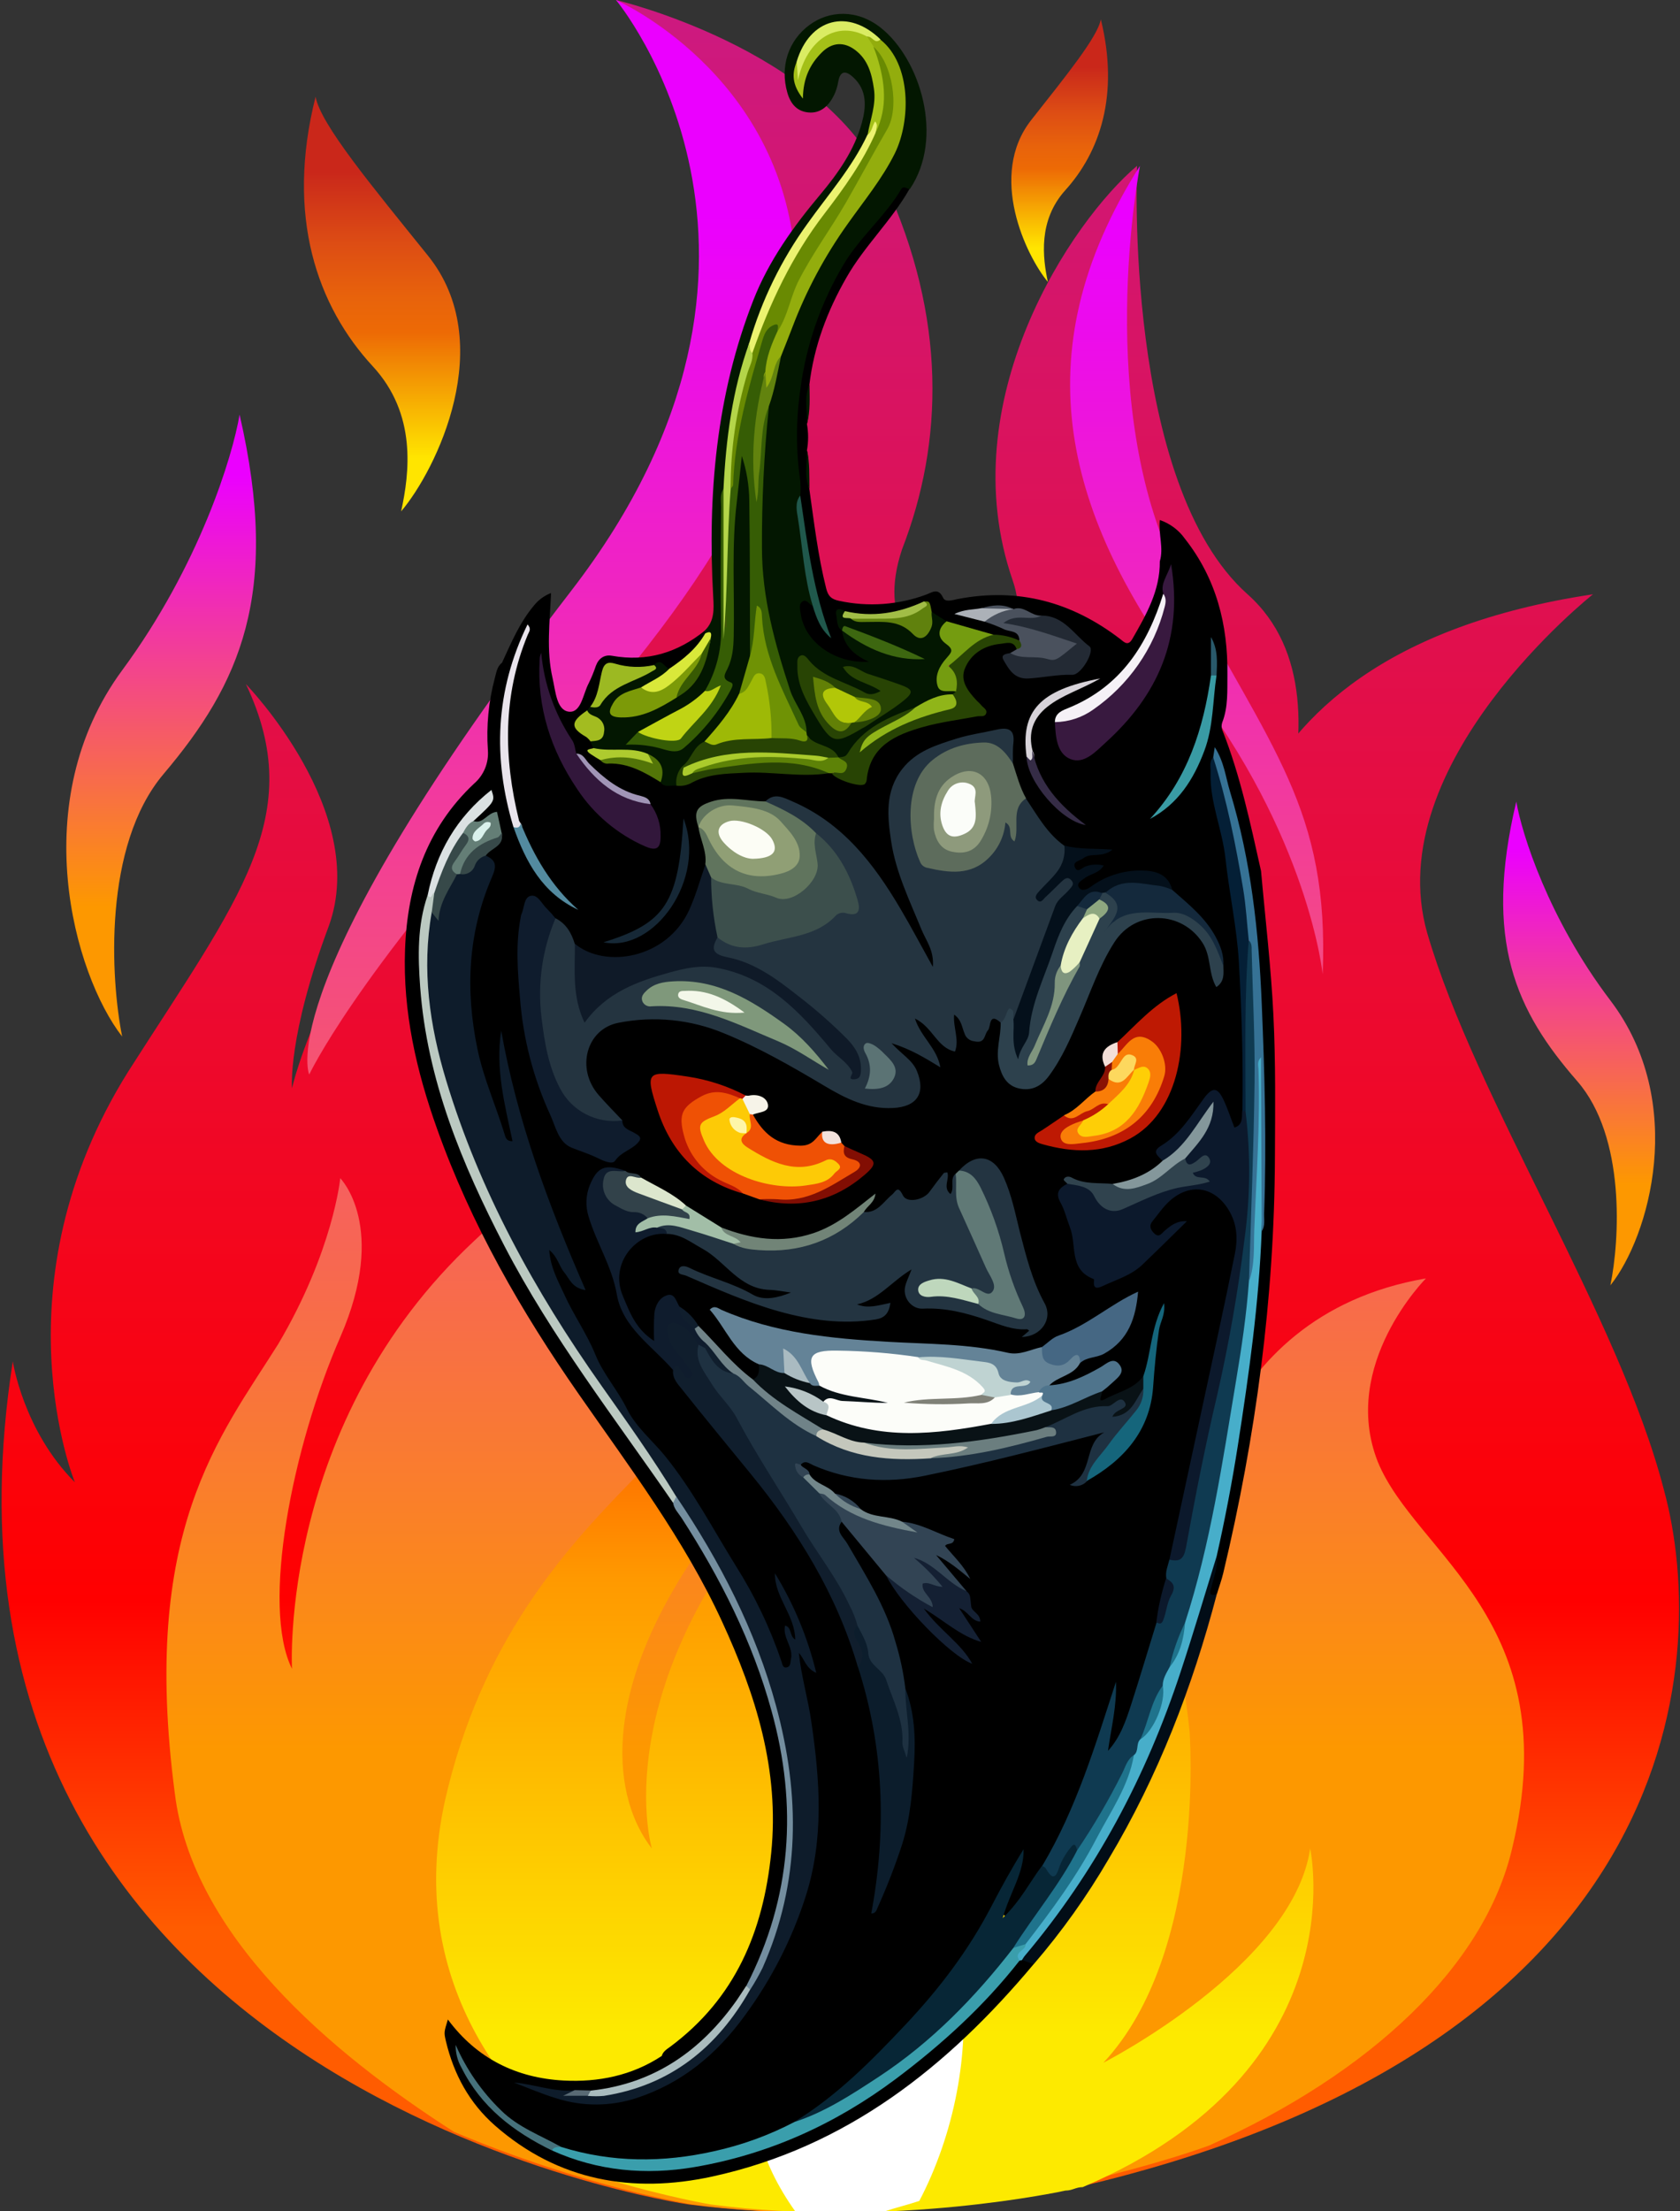 <svg width="76" height="100" viewBox="0 0 76 100" fill="none" xmlns="http://www.w3.org/2000/svg">
<rect x="0" y="0" width="76" height="100" fill="#333333" stroke="none"/>
<g clip-path="url(#clip0_840_471420)">
<path d="M31.14 99.688C31.14 99.688 -4.566 94.531 0.579 61.562C0.579 61.562 1.047 64.688 3.386 67.031C3.386 67.031 -0.268 58.125 5.813 48.438C10.802 40.625 13.938 36.875 11.125 30.938C11.125 30.938 16.746 36.719 14.875 41.875C13.004 46.875 13.209 49.219 13.209 49.219C13.209 49.219 14.553 42.824 22.817 32.199C27.806 25.793 37.844 9.688 27.865 0C27.865 0 37.22 2.188 40.027 8.281C42.833 14.375 42.688 20 40.806 24.844C38.625 31.406 47.543 31.25 45.813 26.25C43 18.125 48.491 9.982 51.438 7.5C51.438 7.5 50.813 21.875 56.438 26.875C62.063 31.875 55.619 43.281 55.619 43.281C55.619 43.281 53.313 29.688 72.063 26.875C72.063 26.875 62.38 34.531 64.563 42.188C66.746 49.688 73.238 59.531 75.264 67.344C77.447 75.312 76.044 93.125 47.355 99.219C47.199 99.062 39.559 100.781 31.14 99.688Z" fill="url(#paint0_linear_840_471420)"/>
<path d="M62.324 66.094C60.609 61.719 64.507 57.812 64.507 57.812C54.528 59.531 53.748 69.531 53.748 70.312C53.748 69.375 54.372 57.188 50.474 48.906C46.576 40.312 33.947 32.031 33.947 32.031C38.312 39.531 30.361 47.812 21.473 56.094C12.586 64.375 13.21 75.469 13.21 75.469C11.806 72.656 13.21 65.469 15.392 60.469C17.575 55.469 15.392 53.281 15.392 53.281C15.392 53.281 15.081 56.562 12.586 60.781C9.935 65 6.349 69.219 7.908 81.094C8.688 87.5 14.925 92.812 20.538 96.406C26.463 98.906 31.296 99.688 31.296 99.688C39.56 100.781 47.356 99.062 47.356 99.062C50.006 98.438 52.501 97.812 54.684 97.031C62.012 93.75 67.157 88.906 68.405 83.594C70.9 73.281 64.039 70.312 62.324 66.094ZM23.968 35.469C31.92 26.719 36.597 20 35.974 11.719C35.35 3.281 27.866 0 27.866 0C27.866 0 37.533 11.562 25.839 26.719C12.118 44.531 13.989 48.594 13.989 48.594C13.989 48.594 16.016 44.219 23.968 35.469ZM59.835 44.062C60.146 36.562 57.496 33.906 53.442 26.25C49.388 18.594 51.571 7.5 51.571 7.5C46.114 16.094 48.297 23.438 53.754 30.781C59.211 37.812 59.835 44.062 59.835 44.062Z" fill="url(#paint1_linear_840_471420)"/>
<path d="M59.27 83.594C58.491 88.906 49.915 93.281 49.915 93.281C54.593 88.281 53.813 78.281 53.813 78.281C52.41 63.906 39.469 54.531 39.469 54.531C39.469 54.531 43.834 57.812 35.571 67.031C27.307 76.406 29.49 83.594 29.49 83.594C27.775 81.406 26.995 76.719 31.673 70C36.35 63.125 31.673 59.531 31.673 59.531C35.259 64.844 23.409 67.031 20.135 81.406C18.264 89.844 23.253 95.469 27.619 98.594C30.269 99.375 32.14 99.688 32.14 99.688C40.404 100.781 48.2 99.062 48.2 99.062C48.512 99.062 48.668 98.906 48.98 98.906C61.453 93.594 59.27 83.594 59.27 83.594Z" fill="url(#paint2_linear_840_471420)"/>
<path d="M37.844 82.188C38.468 84.062 37.533 85.781 36.753 87.344C35.038 90.312 33.635 93.281 34.414 96.719C34.57 97.656 35.194 98.906 35.974 100C37.377 100 38.78 100 40.027 100C40.495 99.844 41.119 99.688 41.587 99.531C44.705 93.594 44.705 84.375 37.844 82.188Z" fill="url(#paint3_linear_840_471420)"/>
<path d="M5.526 30.312C9.026 25.562 10.526 20.625 10.838 18.75C12.714 26.875 10.838 30.938 7.401 35C4.65 38.25 5.005 44.271 5.526 46.875C3.338 44.062 1.151 36.25 5.526 30.312Z" fill="url(#paint4_linear_840_471420)"/>
<path d="M19.361 11.562C16.811 8.396 14.504 5.625 14.276 4.375C12.91 9.792 14.357 13.854 16.861 16.562C18.864 18.729 18.526 21.389 18.146 23.125C19.739 21.25 22.548 15.521 19.361 11.562Z" fill="url(#paint5_linear_840_471420)"/>
<path d="M46.651 5.427C48.23 3.422 49.658 1.667 49.799 0.875C50.645 4.306 49.749 6.878 48.199 8.594C46.959 9.966 47.168 11.65 47.403 12.75C46.417 11.562 44.678 7.934 46.651 5.427Z" fill="url(#paint6_linear_840_471420)"/>
<path d="M72.851 45.243C70.047 41.549 68.845 37.708 68.594 36.25C67.092 42.569 68.594 45.729 71.349 48.889C73.553 51.417 73.269 56.099 72.851 58.125C74.604 55.938 76.357 49.861 72.851 45.243Z" fill="url(#paint7_linear_840_471420)"/>
<g clip-path="url(#clip1_840_471420)">
<path d="M46.762 88.822C42.879 93.458 38.297 97.105 32.217 98.428C28.621 99.208 25.254 98.626 22.399 96.127C21.232 95.106 20.529 93.804 20.172 92.305C20.078 91.901 20.087 91.898 20.261 91.326C21.581 93.104 23.375 93.971 25.493 94.085C27.063 94.169 28.588 93.864 29.937 92.974C29.992 92.771 30.163 92.672 30.316 92.56C33.266 90.369 34.529 87.341 34.888 83.789C35.267 80.043 34.194 76.649 32.66 73.321C30.953 69.617 28.499 66.377 26.187 63.053C23.572 59.301 21.31 55.364 19.773 51.049C18.837 48.433 18.221 45.755 18.323 42.946C18.427 40.058 19.282 37.472 21.445 35.437C21.662 35.251 21.831 35.017 21.94 34.754C22.049 34.491 22.093 34.206 22.071 33.923C21.995 32.829 22.101 31.73 22.384 30.669C22.453 30.42 22.48 30.148 22.709 29.971C23.128 29.067 23.509 28.146 24.166 27.37C24.367 27.123 24.63 26.932 24.929 26.818C24.874 28.129 24.706 29.407 24.999 30.674C25.13 31.245 25.176 32.102 25.718 32.182C26.294 32.262 26.373 31.379 26.633 30.897C26.759 30.64 26.867 30.376 26.958 30.105C27.085 29.765 27.347 29.594 27.685 29.655C29.276 29.941 30.658 29.513 31.892 28.513C31.941 28.564 31.971 28.629 31.978 28.699C31.725 29.537 31.023 29.936 30.336 30.348C30.077 30.148 29.802 30.074 29.496 30.244C29.053 30.328 28.598 30.334 28.154 30.26C27.624 30.158 27.422 30.377 27.331 30.851C27.27 31.248 27.116 31.625 26.882 31.952C26.814 32.033 26.738 32.107 26.655 32.173C26.115 32.762 26.115 32.762 26.81 33.424C26.878 33.532 26.913 33.657 26.912 33.784C26.859 34.096 27.104 34.176 27.309 34.286C28.268 34.343 29.192 34.665 29.976 35.215C30.203 35.358 30.455 35.335 30.707 35.325C32.289 34.611 33.972 34.754 35.639 34.754C36.215 34.754 36.771 34.95 37.344 34.805C37.42 34.811 37.496 34.83 37.567 34.86C37.825 35.071 38.143 35.197 38.477 35.22C38.828 35.261 38.995 35.154 39.088 34.808C39.363 33.793 40.147 33.255 41.063 32.903C41.912 32.579 42.812 32.428 43.712 32.296C44.226 32.221 44.324 32.093 43.942 31.659C43.349 30.988 43.28 30.428 43.609 29.917C44.041 29.253 45.01 28.819 45.709 28.969C45.919 29.013 46.073 29.084 46.059 29.331C46.016 29.464 45.928 29.577 45.812 29.654C45.551 30.211 45.987 30.387 46.349 30.45C47.056 30.571 47.765 30.37 48.467 30.288C48.826 30.247 49.005 29.834 49.098 29.494C49.185 29.177 48.888 29.066 48.667 28.923C48.163 28.596 47.827 27.995 47.12 28.006C46.699 27.98 46.339 27.738 45.925 27.683C45.858 27.67 45.791 27.653 45.725 27.635C45.289 27.54 44.837 27.548 44.405 27.658C44.084 27.718 43.763 27.786 43.507 27.738C43.877 27.773 44.24 27.859 44.586 27.995C44.957 28.127 45.34 28.23 45.702 28.382C45.95 28.485 46.262 28.564 46.155 28.953C45.741 29.05 45.35 28.89 44.947 28.856C44.249 28.619 43.496 28.58 42.818 28.274C42.553 28.117 42.243 28.03 42.054 27.76C41.948 27.618 41.955 27.332 41.643 27.459C40.63 27.966 39.468 28.097 38.366 27.83C37.687 27.875 38.214 28.259 38.185 28.479C38.218 28.541 38.249 28.604 38.276 28.669C38.446 29.064 38.737 29.396 39.109 29.618C39.224 29.691 39.389 29.773 39.334 29.936C39.28 30.098 39.116 30.104 38.972 30.122C38.71 30.156 38.444 30.117 38.204 30.01C37.722 29.804 37.256 29.563 36.79 29.326C36.282 29.069 35.842 27.808 36.079 27.305C36.317 26.802 36.591 27.084 36.839 27.326C37.001 27.636 37.138 27.96 37.285 28.276C36.492 26.381 36.311 24.356 36.006 22.355C35.83 20.582 35.763 18.823 36.087 17.047C36.54 14.572 37.408 12.308 39.086 10.388C39.554 9.85 39.993 9.289 40.417 8.715C40.589 8.483 40.794 8.143 41.137 8.556C40.328 9.984 39.106 11.118 38.289 12.555C37.418 14.073 36.82 15.668 36.613 17.411C36.458 17.991 36.649 18.592 36.504 19.173C36.575 19.569 36.575 19.974 36.504 20.37C36.647 20.941 36.463 21.542 36.613 22.118C36.827 23.619 37 25.117 37.372 26.599C37.464 26.966 37.605 27.095 37.961 27.171C39.275 27.455 40.643 27.357 41.902 26.888C42.164 26.791 42.447 26.559 42.663 27.031C42.766 27.256 43.106 27.132 43.329 27.089C46.062 26.562 48.486 27.221 50.665 28.89C50.85 29.033 51.026 29.243 51.227 28.89C51.856 27.797 52.48 26.705 52.467 25.388C52.65 24.78 52.401 24.17 52.467 23.516C52.926 23.672 53.324 23.969 53.603 24.363C55.022 26.165 55.552 28.249 55.525 30.494C55.515 31.224 55.568 31.969 55.289 32.678C55.253 32.788 55.255 32.907 55.296 33.016C56.113 35.078 56.565 37.238 57.047 39.388C57.24 41.559 57.5 43.727 57.606 45.902C57.713 48.044 57.684 50.207 57.675 52.359C57.651 58.71 56.812 64.964 55.338 71.138C55.262 71.459 55.144 71.772 55.05 72.089C54.563 72.42 54.619 71.981 54.643 71.764C54.689 71.277 54.898 70.812 54.859 70.309C55.525 67.486 55.896 64.612 56.332 61.75C56.638 59.735 56.764 57.703 56.916 55.673C56.931 55.627 56.943 55.579 56.951 55.531C57.06 52.754 57.06 49.978 56.951 47.203C56.926 46.59 56.873 45.974 56.867 45.358C56.836 41.705 56.19 38.15 55.141 34.66C55.12 34.593 55.088 34.53 54.997 34.581C54.946 34.986 54.965 35.396 55.055 35.794C55.656 38.219 56.044 40.692 56.217 43.184C56.401 45.456 56.462 47.735 56.398 50.012C56.399 50.131 56.392 50.249 56.378 50.367C56.341 50.684 56.277 51.041 55.908 51.081C55.538 51.121 55.608 50.718 55.488 50.509C55.314 50.207 55.33 49.707 54.956 49.631C54.524 49.545 54.471 50.072 54.246 50.321C53.767 50.851 53.405 51.501 52.765 51.859C52.364 52.085 52.686 52.349 52.635 52.587C52.06 53.377 51.183 53.566 50.288 53.713C49.634 53.778 48.974 53.672 48.375 53.404C48.358 53.397 48.28 53.286 48.268 53.413C48.268 53.447 48.316 53.488 48.333 53.534C48.238 53.711 48.186 53.908 48.183 54.108C48.179 54.309 48.225 54.507 48.314 54.687C48.593 55.321 48.724 56.003 48.852 56.686C48.904 56.99 49.051 57.27 49.271 57.487C49.666 57.889 50.025 57.927 50.534 57.683C51.288 57.319 51.874 56.775 52.453 56.203C52.668 55.975 52.895 55.759 53.133 55.555C52.999 55.639 52.872 55.735 52.755 55.841C52.536 55.983 52.323 56.055 52.107 55.841C52.014 55.763 51.951 55.655 51.931 55.535C51.91 55.416 51.933 55.294 51.995 55.189C52.394 54.487 52.9 53.888 53.73 53.683C54.901 53.397 55.962 54.282 56.092 55.654C56.165 56.448 55.978 57.215 55.817 57.983C54.937 62.172 54.026 66.356 53.084 70.535C53.025 70.82 52.947 71.106 52.89 71.392C52.781 72.052 52.625 72.7 52.467 73.348C52.011 75.121 51.547 76.889 50.786 78.562C50.649 78.864 50.561 79.396 50.12 79.238C49.678 79.079 49.967 78.614 50.036 78.293C50.154 77.738 50.302 77.191 50.324 76.82C49.668 79.338 48.791 81.977 47.31 84.389C46.911 85.065 46.469 85.715 45.987 86.334C45.843 86.507 45.686 86.784 45.422 86.611C45.212 86.469 45.33 86.217 45.414 86.022C45.695 85.405 45.935 84.771 46.134 84.124C44.222 88.399 41.283 91.884 37.731 94.895C37.165 95.372 36.491 95.699 35.921 96.18C32.571 97.812 29.1 98.395 25.458 97.3C24.923 96.89 24.237 96.766 23.684 96.38C22.433 95.507 21.383 94.469 20.779 93.057C20.693 93.032 20.74 93.022 20.767 93.081C21.668 95.007 23.181 96.283 25.108 97.121C26.009 97.61 27.01 97.781 28 97.878C30.782 98.152 33.417 97.557 35.966 96.45C38.724 95.246 41.118 93.539 43.263 91.464C44.221 90.534 45.158 89.586 46.069 88.608C46.138 88.573 46.213 88.552 46.291 88.545C46.389 88.534 46.488 88.554 46.574 88.605C46.659 88.654 46.725 88.731 46.762 88.822Z" fill="black"/>
<path d="M36.767 27.395C36.597 27.349 36.494 27.049 36.286 27.212C36.128 27.336 36.197 27.569 36.222 27.749C36.396 29.024 37.779 30.024 39.303 29.924C38.638 29.625 38.188 29.21 38.09 28.523C38.85 28.786 39.539 29.208 40.303 29.463C40.652 29.597 41.017 29.685 41.39 29.725C40.288 29.328 39.232 28.808 38.092 28.521C37.839 28.354 37.883 28.056 37.834 27.826C37.765 27.502 37.978 27.488 38.221 27.637C38.256 27.9 38.509 27.797 38.653 27.88C39.124 27.963 39.604 27.986 40.081 27.95C40.39 27.924 40.698 28.013 40.944 28.2C41.714 28.726 41.758 28.706 42.017 27.829C42.026 27.795 42.042 27.763 42.065 27.736C42.088 27.709 42.117 27.688 42.149 27.673L42.825 28.102C42.755 28.474 42.693 28.838 43.045 29.131C43.237 29.291 43.215 29.501 43.089 29.703C43.038 29.782 42.977 29.854 42.928 29.932C42.446 30.708 42.486 30.856 43.276 31.244C43.286 31.295 43.278 31.348 43.253 31.394C43.228 31.441 43.188 31.477 43.139 31.496C42.567 31.664 42.005 31.868 41.459 32.106C40.336 32.613 39.175 33.069 38.464 34.17C38.421 34.241 38.356 34.297 38.278 34.33C38.201 34.363 38.115 34.371 38.033 34.352C37.965 34.334 37.902 34.304 37.846 34.263C37.329 33.956 36.675 33.834 36.389 33.214C36.349 33.147 36.32 33.074 36.302 32.999C35.762 31.79 35.296 30.55 34.908 29.285C34.267 27.23 34.263 25.132 34.264 23.017C34.264 21.496 34.453 19.995 34.593 18.489C34.813 17.718 34.957 16.929 35.146 16.151C35.805 14.085 36.761 12.125 37.985 10.331C38.628 9.386 39.339 8.487 39.946 7.515C40.597 6.499 40.881 5.293 40.751 4.096C40.696 3.279 40.33 2.513 39.729 1.954C38.307 0.595 36.816 0.983 36.183 2.878C36.1 3.157 36.094 3.453 36.166 3.735C36.263 3.239 36.542 2.845 36.853 2.473C37.617 1.557 38.641 1.629 39.261 2.652C39.77 3.493 39.8 4.403 39.6 5.335C39.546 5.59 39.439 5.831 39.391 6.088C38.959 7.215 38.264 8.185 37.521 9.104C35.941 11.047 34.75 13.272 34.014 15.66C33.353 17.776 33.059 19.954 32.895 22.155C32.751 22.668 32.823 23.192 32.82 23.709C32.808 25.365 32.797 27.023 32.82 28.678C32.84 29.561 32.597 30.43 32.121 31.175C31.724 31.77 31.114 32.096 30.503 32.417C29.956 32.703 29.384 32.947 28.895 33.329C28.879 33.396 28.722 33.498 28.807 33.493C29.276 33.466 29.706 33.614 30.146 33.717C30.308 33.758 30.478 33.755 30.638 33.706C30.798 33.657 30.942 33.565 31.052 33.44C31.636 32.875 32.155 32.246 32.598 31.566C32.742 31.343 32.886 31.138 32.713 30.852C32.661 30.757 32.633 30.65 32.631 30.542C32.629 30.433 32.653 30.326 32.7 30.228C33.021 29.481 33.003 28.694 32.988 27.909C32.923 25.628 33.022 23.346 33.285 21.079C33.313 20.849 33.285 20.528 33.594 20.518C33.959 20.505 33.925 20.858 33.953 21.105C34.276 23.927 34.048 26.761 34.097 29.588C34.045 30.201 33.827 30.769 33.63 31.343C33.229 32.191 32.668 32.953 31.977 33.59C31.558 33.91 31.35 34.405 30.987 34.771C30.795 34.992 30.805 35.318 30.595 35.529C30.352 35.495 30.068 35.642 29.875 35.372C29.798 34.885 29.732 34.394 29.122 34.258C28.647 34.126 28.153 34.08 27.662 34.124C27.374 34.15 26.983 34.295 26.848 33.838L26.704 33.536C27.119 33.189 27.243 32.843 26.717 32.482C26.654 32.449 26.604 32.397 26.575 32.333C26.546 32.269 26.539 32.197 26.556 32.129L26.691 31.966C27.45 31.029 28.591 30.668 29.581 30.079C29.91 29.725 30.045 30.165 30.27 30.245C30.336 30.661 29.955 30.699 29.73 30.856C29.51 30.994 29.28 31.115 29.043 31.221C28.726 31.388 28.355 31.443 28.08 31.691C27.974 31.785 27.853 31.893 27.899 32.052C27.945 32.21 28.121 32.195 28.26 32.215C28.979 32.305 29.555 31.929 30.149 31.632C30.278 31.569 30.403 31.499 30.53 31.432C31.486 30.852 31.776 29.888 32.013 28.896C32.023 28.79 32.217 28.596 31.893 28.65C31.881 28.607 31.876 28.563 31.878 28.519C32.328 28.09 32.295 27.543 32.265 27.006C32.006 22.406 32.39 17.878 34.087 13.557C34.773 11.809 35.881 10.254 37.108 8.797C37.92 7.828 38.651 6.789 38.989 5.553C39.188 4.829 39.232 4.08 38.601 3.497C38.296 3.212 38.014 3.15 37.92 3.697C37.886 3.907 37.822 4.11 37.731 4.302C37.495 4.78 37.125 5.143 36.56 5.084C36.062 5.033 35.767 4.709 35.619 4.194C35.275 3.006 35.666 1.825 36.626 1.124C37.506 0.476 38.765 0.401 39.844 1.255C41.619 2.659 42.739 6.217 41.156 8.556C41.026 8.532 40.868 8.385 40.769 8.556C40.041 9.783 38.914 10.71 38.179 11.932C37.138 13.671 36.466 15.603 36.206 17.609C36.005 18.989 36.005 20.39 36.206 21.771C36.222 21.983 36.222 22.197 36.206 22.41C36.143 23.761 36.494 25.061 36.704 26.379C36.75 26.713 36.975 27.046 36.767 27.395Z" fill="#031701"/>
<path d="M55.044 70.369C55.105 70.85 54.916 71.289 54.811 71.744C54.774 71.901 54.595 72.227 55.046 72.093C53.942 76.296 52.393 80.32 50.155 84.065C49.173 85.75 48.039 87.343 46.765 88.822L46.232 88.635C46.276 87.95 46.845 87.587 47.209 87.11C49.46 84.147 51.267 80.876 52.573 77.398C53.355 75.353 53.998 73.265 54.6 71.163C54.679 70.88 54.6 70.469 55.044 70.369Z" fill="#020D17"/>
<path d="M36.618 22.105C36.352 21.533 36.527 20.939 36.508 20.356C36.635 20.933 36.609 21.52 36.618 22.105Z" fill="#031701"/>
<path d="M36.511 19.16C36.53 18.571 36.352 17.972 36.621 17.398C36.624 17.987 36.661 18.578 36.511 19.16Z" fill="#031701"/>
<path d="M45.268 46.243C44.718 45.752 44.836 46.433 44.693 46.592C44.51 46.792 44.593 47.212 44.064 47.087C43.965 47.077 43.871 47.038 43.794 46.974C43.717 46.911 43.661 46.827 43.633 46.732C43.512 46.46 43.507 46.125 43.163 45.882C43.11 46.47 43.408 47.009 43.202 47.553C42.388 47.384 42.203 46.455 41.39 46.06C41.662 46.905 42.38 47.38 42.541 48.266C41.822 47.83 41.217 47.453 40.331 47.175C40.81 47.697 41.282 47.944 41.482 48.44C41.888 49.44 41.482 50.051 40.402 50.106C39.238 50.168 38.257 49.678 37.312 49.115C35.835 48.236 34.349 47.38 32.751 46.727C31.244 46.1 29.582 45.935 27.98 46.252C26.528 46.529 26.036 48.326 27.086 49.524C27.429 49.916 27.797 50.288 28.154 50.666C27.77 51.046 27.32 51.009 26.897 50.795C26.123 50.404 25.414 49.911 25.057 49.081C24.05 46.743 23.994 44.355 24.733 41.94C24.789 41.752 24.834 41.505 25.133 41.526C25.608 41.769 25.852 42.187 25.996 42.669C26.261 43.056 26.173 43.496 26.172 43.917C26.145 44.58 26.257 45.242 26.5 45.861C27.031 45.261 27.686 44.782 28.42 44.457C29.44 43.982 30.531 43.673 31.651 43.543C31.936 43.511 32.224 43.53 32.504 43.597C34.179 43.972 35.677 44.9 36.752 46.229C37.194 46.76 37.664 47.267 38.158 47.754C38.402 47.996 38.666 48.23 38.684 48.611C38.748 48.37 38.745 48.116 38.677 47.877C38.608 47.637 38.476 47.419 38.294 47.247C36.658 45.648 35.028 44.033 32.703 43.404C31.993 43.213 31.951 42.976 32.442 42.356C34.356 42.901 36.055 42.38 37.642 41.312C37.719 41.258 37.804 41.213 37.893 41.179C38.702 40.879 38.699 40.881 38.394 40.09C38.067 39.223 37.532 38.448 36.836 37.833C36.261 37.316 35.646 36.842 34.898 36.575C34.755 36.523 34.565 36.472 34.627 36.239C35.041 35.836 35.426 36.059 35.858 36.246C38.123 37.226 39.526 39.053 40.724 41.079C41.213 41.905 41.66 42.753 42.201 43.725C42.264 42.98 41.891 42.535 41.692 42.049C41.154 40.736 40.524 39.448 40.313 38.04C40.146 36.926 40.025 35.782 40.819 34.77C41.456 33.961 42.365 33.688 43.264 33.404C43.851 33.219 44.47 33.136 45.071 32.999C45.596 32.877 45.919 32.972 45.843 33.61C45.807 33.914 45.828 34.227 45.822 34.535C45.775 34.547 45.726 34.545 45.68 34.53C45.635 34.515 45.594 34.487 45.564 34.45C44.946 33.637 44.149 33.693 43.297 33.971C42.358 34.278 41.715 34.905 41.492 35.845C41.273 36.73 41.324 37.66 41.636 38.517C41.678 38.665 41.759 38.8 41.871 38.907C41.982 39.014 42.12 39.091 42.27 39.128C43.647 39.511 44.767 38.927 45.202 37.573C45.315 37.219 45.38 36.805 45.816 37.356C45.816 36.843 45.672 36.266 46.407 36.102C46.922 36.866 47.365 37.687 48.145 38.244C48.474 38.746 48.179 39.153 47.923 39.55C47.742 39.835 47.47 40.037 47.24 40.338C47.556 40.124 47.743 39.819 48.053 39.664C48.124 39.619 48.209 39.6 48.292 39.608C48.376 39.617 48.455 39.653 48.516 39.711C48.584 39.764 48.628 39.841 48.639 39.925C48.65 40.01 48.626 40.096 48.573 40.164C47.221 41.919 46.929 44.125 46.014 46.066C46 46.085 45.982 46.101 45.962 46.113C45.941 46.125 45.919 46.133 45.895 46.136C45.629 45.801 45.511 46.375 45.268 46.243Z" fill="#243440"/>
<path d="M21.979 38.694C22.461 38.908 22.47 39.17 22.257 39.661C21.168 42.173 21.043 44.767 21.6 47.443C21.877 48.778 22.434 50.001 22.825 51.288C22.874 51.45 22.914 51.615 23.186 51.608C22.838 49.962 22.402 48.326 22.674 46.612C23.393 50.661 24.803 54.485 26.492 58.341C25.876 58.251 25.761 57.824 25.525 57.54C25.289 57.256 25.237 56.849 24.846 56.526C24.902 57.337 25.256 57.941 25.532 58.548C25.951 59.475 26.555 60.323 26.935 61.262C27.296 62.154 27.942 62.855 28.359 63.708C28.761 64.528 29.509 65.136 30.085 65.843C31.335 67.386 32.242 69.128 33.277 70.795C34.139 72.156 34.837 73.614 35.354 75.139C35.398 75.273 35.414 75.45 35.607 75.399C35.769 75.356 35.751 75.178 35.778 75.04C35.913 74.496 35.388 74.067 35.515 73.511C35.836 73.598 35.694 73.975 35.977 74.147C35.958 73.025 35.037 72.228 35.057 71.147C35.912 72.543 36.543 74.063 36.927 75.652C36.437 75.436 36.395 75.012 36.138 74.751C36.251 75.836 36.569 76.867 36.713 77.931C37.094 80.55 37.275 83.138 36.457 85.729C35.839 87.668 34.909 89.494 33.702 91.137C32.426 92.899 30.851 94.203 28.797 94.877C27.622 95.262 26.355 95.267 25.177 94.892C24.514 94.693 23.895 94.423 23.252 94.178C24.176 94.249 25.056 94.62 25.995 94.526C26.009 94.557 26.011 94.592 25.999 94.624C25.988 94.656 25.965 94.683 25.935 94.699C25.88 94.723 25.821 94.737 25.761 94.743C25.961 94.743 26.247 94.63 26.541 94.665C28.58 94.642 30.28 93.808 31.772 92.494C32.625 91.747 33.282 90.846 33.861 89.882C34.908 88.015 35.443 86.011 35.644 83.883C35.981 80.393 35.158 77.128 33.862 73.942C32.983 71.747 31.732 69.756 30.492 67.757C28.843 65.169 26.925 62.758 25.293 60.163C23.251 56.909 21.52 53.497 20.279 49.857C19.454 47.495 19.085 44.999 19.192 42.502C19.212 42.073 19.177 41.645 19.458 41.27C19.712 41.152 19.727 41.281 19.702 41.49C19.744 40.708 20.086 40.062 20.596 39.491C20.652 39.45 20.714 39.417 20.78 39.392C20.904 39.369 21.021 39.32 21.124 39.248C21.227 39.175 21.313 39.082 21.377 38.974C21.512 38.768 21.663 38.54 21.979 38.694Z" fill="#0E1C2B"/>
<path d="M43.383 52.936C44.148 52.098 44.953 52.222 45.418 53.266C45.768 54.05 45.932 54.89 46.137 55.715C46.425 56.819 46.694 57.917 47.254 58.933C47.648 59.647 47.098 60.441 46.224 60.462C46.346 60.359 46.45 60.272 46.559 60.177C46.519 60.15 46.485 60.108 46.455 60.111C45.812 60.158 45.234 59.901 44.654 59.7C43.705 59.371 42.756 59.128 41.74 59.18C41.248 59.201 40.851 58.713 40.94 58.217C40.981 57.989 41.099 57.775 41.237 57.405C40.333 57.946 39.746 58.773 38.771 58.987C39.267 59.191 39.736 59.03 40.282 58.918C40.214 59.397 40.013 59.605 39.608 59.668C38.121 59.902 36.661 59.701 35.24 59.304C33.802 58.901 32.418 58.289 31.041 57.69C30.897 57.629 30.637 57.649 30.699 57.426C30.761 57.203 30.987 57.239 31.178 57.329C32.111 57.793 33.141 58.013 34.055 58.546C34.557 58.839 35.195 58.688 35.781 58.451C35.454 58.409 35.129 58.34 34.801 58.329C33.439 58.279 32.819 57.043 31.781 56.472C31.259 56.186 30.794 55.801 30.157 55.799C30.044 55.627 29.701 55.727 29.699 55.421C29.964 55.114 30.298 55.209 30.618 55.271C31.503 55.444 32.327 55.802 33.173 56.095C35.069 56.611 36.816 56.345 38.404 55.155C38.6 55.013 38.741 54.727 39.066 54.807C39.69 54.871 39.956 54.35 40.345 54.033C40.522 53.89 40.605 53.564 40.847 54.06C41.027 54.427 41.789 54.263 42.052 53.893C42.258 53.607 42.475 53.322 42.694 53.05C42.715 53.025 42.78 53.032 42.855 53.017C42.967 53.326 42.633 53.703 42.999 53.998C43.203 53.713 42.946 53.326 43.223 53.082C43.266 53.104 43.302 53.137 43.33 53.176C43.357 53.216 43.375 53.261 43.381 53.309C43.381 54.805 44.358 55.964 44.791 57.307C44.807 57.353 44.836 57.393 44.851 57.438C44.971 57.787 45.283 58.163 44.974 58.504C44.664 58.846 44.309 58.491 43.974 58.44C43.583 58.336 43.217 58.154 42.816 58.076C42.484 58.014 42.166 57.992 41.809 58.361C42.695 58.531 43.528 58.453 44.255 58.824C44.702 59.047 45.173 59.219 45.658 59.338C45.962 59.42 46.168 59.364 46.009 59.007C45.398 57.614 45.166 56.102 44.618 54.691C44.357 54.011 44.017 53.371 43.383 52.936Z" fill="#233441"/>
<path d="M38.074 68.815C37.757 69.243 38.17 69.52 38.335 69.814C39.16 71.242 40.061 72.633 40.507 74.242C40.722 74.941 40.874 75.658 40.96 76.384C41.155 77.216 41.186 78.066 41.232 78.914C41.244 79.124 41.34 79.477 41.014 79.486C40.753 79.499 40.68 79.162 40.668 78.937C40.628 78.192 40.411 77.492 40.178 76.795C40.025 76.341 39.849 75.911 39.508 75.554C39.008 75.031 39.044 74.269 38.675 73.68C38.246 72.521 37.661 71.425 36.936 70.423C35.879 68.923 34.958 67.335 34.039 65.761C33.435 64.718 32.777 63.707 32.067 62.732C31.788 62.317 31.571 61.864 31.421 61.388C31.339 61.163 31.264 60.925 31.54 60.761C31.609 60.746 31.68 60.749 31.747 60.77C31.814 60.79 31.875 60.828 31.923 60.878C32.326 61.32 32.61 61.895 33.275 62.037C34.249 62.758 35.145 63.573 36.123 64.293C36.418 64.535 36.753 64.725 37.113 64.856C38.65 65.724 40.332 65.824 42.042 65.761C43.768 65.761 45.412 65.257 47.077 64.904C47.22 64.873 47.439 64.833 47.275 64.586C47.24 64.516 47.236 64.412 47.291 64.392C48.098 64.09 48.775 63.416 49.72 63.518C50.024 63.55 50.208 63.365 50.44 63.253C50.627 63.161 50.803 63.126 50.962 63.293C51.12 63.461 51.041 63.59 50.906 63.74C51.318 63.528 51.205 62.876 51.74 62.799C52.062 63.485 51.579 63.935 51.205 64.355C50.479 65.196 49.8 66.075 49.168 66.988C49.071 67.091 48.945 67.162 48.806 67.19C48.667 67.219 48.522 67.204 48.393 67.147C49.496 66.652 48.994 65.306 49.955 64.773C47.235 65.471 44.549 66.184 41.828 66.737C40.119 67.084 38.42 66.975 36.793 66.263C36.609 66.181 36.416 66.003 36.218 66.248C36.021 66.534 36.375 66.575 36.437 66.745C36.667 67.012 36.918 67.26 37.187 67.488C37.432 67.735 37.692 67.968 37.918 68.229C38.068 68.383 38.263 68.555 38.074 68.815Z" fill="#1E3141"/>
<path d="M52.903 70.53C53.356 68.435 53.808 66.337 54.26 64.236C54.8 61.722 55.358 59.21 55.865 56.69C55.989 56.071 55.977 55.433 55.642 54.822C55.026 53.693 53.891 53.442 52.925 54.299C52.626 54.563 52.397 54.907 52.141 55.219C51.968 55.43 52.044 55.614 52.22 55.781C52.443 55.991 52.554 55.769 52.687 55.656C52.959 55.429 53.227 55.197 53.694 55.227C53.021 55.884 52.354 56.548 51.672 57.198C51.178 57.668 50.521 57.861 49.924 58.139C49.683 58.252 49.437 58.346 49.493 57.905C49.493 57.884 49.493 57.845 49.474 57.841C48.341 57.412 48.72 56.295 48.4 55.499C48.256 55.124 48.165 54.717 47.968 54.369C47.731 53.941 47.915 53.723 48.27 53.538C48.863 53.373 49.369 53.573 49.622 54.082C49.875 54.59 50.251 54.653 50.613 54.51C51.709 54.052 52.792 53.581 53.978 53.395C54.044 53.385 54.1 53.426 53.999 53.329C53.499 52.838 54.249 52.901 54.296 52.651C54.008 52.687 53.625 53.038 53.492 52.438C53.513 52.124 53.756 51.947 53.937 51.724C54.337 51.246 54.669 50.734 54.764 50.153C54.353 50.989 53.777 51.735 53.072 52.347C52.942 52.458 52.807 52.651 52.584 52.489C52.403 52.279 52.068 52.09 52.522 51.815C53.385 51.296 53.889 50.454 54.459 49.673C54.844 49.151 55.075 49.153 55.351 49.739C55.541 50.14 55.678 50.567 55.842 50.991C56.232 50.871 56.177 50.539 56.193 50.239C56.211 50.228 56.231 50.221 56.252 50.218C56.273 50.216 56.294 50.217 56.314 50.222C56.334 50.228 56.353 50.237 56.37 50.25C56.386 50.263 56.4 50.279 56.41 50.297C56.76 51.575 56.719 52.882 56.64 54.182C56.483 56.786 56.109 59.373 55.521 61.915C54.894 64.629 54.468 67.369 53.824 70.071C53.677 70.747 53.514 70.805 52.903 70.53Z" fill="#0C192C"/>
<path d="M52.902 70.53C53.39 70.642 53.557 70.496 53.656 69.959C54.073 67.66 54.526 65.363 55.063 63.088C55.593 60.769 56.005 58.424 56.295 56.063C56.564 54.134 56.581 52.178 56.344 50.245C56.215 50.022 56.272 49.779 56.278 49.547C56.333 47.509 56.166 45.471 56.278 43.433C56.294 43.127 56.239 42.809 56.462 42.547C56.766 42.492 56.764 42.73 56.767 42.903C56.83 45.839 57.199 48.773 56.853 51.713C56.846 51.784 56.843 51.855 56.845 51.926C56.932 53.898 56.692 55.861 56.701 57.828C56.658 59.467 56.396 61.079 56.118 62.684C55.592 65.745 55.136 68.825 54.297 71.824C54.168 72.33 54.004 72.826 53.808 73.31C53.492 73.974 53.321 74.689 53.07 75.376C52.951 75.669 52.817 75.956 52.718 76.257C52.297 77.026 52.143 77.897 51.744 78.677C51.633 78.931 51.6 79.213 51.422 79.442C50.76 80.479 50.25 81.599 49.611 82.65C49.379 83.031 49.227 83.465 48.807 83.702C48.338 83.702 48.293 84.114 48.125 84.4C48 84.615 47.971 84.952 47.658 84.95C47.344 84.949 47.21 84.665 47.148 84.379C48.696 81.781 49.555 78.908 50.483 76.056C50.53 77.121 50.271 78.134 50.122 79.178C50.678 78.572 50.93 77.828 51.17 77.086C51.569 75.853 51.937 74.611 52.321 73.372C52.719 72.764 52.962 72.121 52.764 71.383C52.705 71.079 52.833 70.81 52.902 70.53Z" fill="#0F3A51"/>
<path d="M32.459 42.393C32.139 42.939 32.262 43.16 32.926 43.293C34.145 43.536 35.123 44.264 36.091 45.025C36.881 45.63 37.63 46.287 38.33 46.992C38.726 47.402 38.988 47.864 38.945 48.457C38.93 48.64 38.894 48.784 38.674 48.805C38.284 48.843 38.604 48.587 38.552 48.478C38.336 48.026 37.889 47.807 37.585 47.443C36.189 45.765 34.721 44.178 32.407 43.764C31.671 43.633 30.969 43.79 30.304 43.975C28.847 44.375 27.427 44.88 26.446 46.249C25.871 45.062 26.015 43.855 26.006 42.679C27.383 43.821 30.169 43.35 31.174 41.159C31.479 40.495 31.672 39.78 31.916 39.087C32.278 39.171 32.231 39.515 32.337 39.752C32.358 40.629 32.664 41.499 32.459 42.393Z" fill="#0F1A28"/>
<path d="M47.14 84.374C47.198 84.414 47.284 84.44 47.308 84.493C47.554 84.91 47.73 85.053 47.917 84.44C48.039 84.113 48.216 83.81 48.44 83.542C48.637 83.28 48.683 83.513 48.728 83.671C48.689 84.507 48.095 85.078 47.679 85.717C47.137 86.549 46.547 87.356 45.953 88.162C43.861 90.989 41.333 93.34 38.232 95.051C37.73 95.328 37.252 95.648 36.723 95.872C36.467 95.981 36.215 96.176 35.922 95.962C37.852 94.784 39.424 93.193 40.956 91.566C42.488 89.94 43.813 88.199 44.84 86.225C45.296 85.345 45.776 84.477 46.304 83.627C46.333 84.691 45.691 85.565 45.361 86.739C46.185 85.941 46.588 85.103 47.14 84.374Z" fill="#072636"/>
<path d="M45.268 46.243C45.504 46.1 45.491 45.802 45.654 45.6C45.962 45.682 45.789 45.936 45.847 46.103C46.15 46.477 45.99 46.916 46.031 47.353C46.234 47.069 46.364 46.739 46.406 46.393C46.631 44.882 47.269 43.505 47.812 42.098C47.987 41.64 48.201 41.18 48.663 40.907C48.75 40.868 48.847 40.86 48.939 40.885C49.031 40.91 49.112 40.966 49.166 41.043C49.26 41.229 49.181 41.397 49.112 41.567C48.699 42.234 48.316 42.914 48.121 43.681C47.751 45.039 47.525 46.444 46.927 47.422C47.327 46.239 48.108 44.906 48.689 43.484C48.944 42.817 49.286 42.191 49.601 41.553C49.855 41.276 49.963 40.982 49.686 40.657C49.682 40.588 49.698 40.52 49.734 40.46C49.769 40.401 49.821 40.353 49.884 40.323C49.951 40.303 50.022 40.297 50.091 40.306C50.811 40.806 50.87 41.079 50.359 41.709C51.323 40.673 53.746 40.852 54.634 42.013C55.009 42.498 55.253 43.07 55.342 43.675C55.349 44.019 55.409 44.381 55.024 44.639C54.653 44.006 54.804 43.267 54.402 42.64C53.463 41.172 51.364 41.123 50.414 42.608C49.73 43.675 49.333 44.872 48.831 46.023C48.437 46.937 48.05 47.85 47.448 48.661C47.091 49.141 46.641 49.349 46.085 49.219C45.553 49.093 45.32 48.679 45.189 48.147C45.035 47.491 45.283 46.877 45.268 46.243Z" fill="#2D414D"/>
<path d="M52.6 76.228C52.6 75.913 52.766 75.657 52.911 75.392C53.249 74.756 53.414 74.061 53.611 73.376C54.762 69.817 55.301 66.133 55.913 62.463C56.164 60.965 56.389 59.464 56.498 57.955C56.6 57.038 56.664 56.112 56.678 55.198C56.717 52.823 56.93 50.453 56.851 48.075C56.851 47.948 56.793 47.79 56.947 47.697C56.962 47.687 56.98 47.682 56.998 47.681C57.016 47.68 57.034 47.684 57.05 47.692C57.067 47.7 57.08 47.712 57.09 47.727C57.101 47.742 57.107 47.759 57.108 47.777C57.108 50.413 57.193 53.05 57.075 55.685C56.954 58.932 56.5 62.143 56.001 65.349C55.737 67.034 55.417 68.707 55.041 70.369C54.502 72.111 53.985 73.861 53.41 75.603C51.858 80.316 49.568 84.646 46.344 88.465C46.303 88.522 46.264 88.581 46.229 88.642C46.194 88.645 46.16 88.652 46.127 88.665C45.84 88.672 45.91 88.485 45.959 88.331C46.017 88.151 46.176 88.023 46.238 87.844C46.936 86.825 47.766 85.907 48.396 84.844C49.454 83.069 50.487 81.284 51.288 79.377C51.531 79.198 51.383 78.862 51.576 78.663C52.176 77.948 52.403 77.095 52.6 76.228Z" fill="#47AECA"/>
<path d="M48.856 61.643C48.56 62.214 47.862 62.228 47.465 62.654C47.362 62.857 47.166 62.939 46.979 63.047C46.536 63.232 46.092 63.446 45.643 63.058C45.643 62.344 46.243 62.749 46.404 62.574C45.554 62.581 45.554 62.581 44.822 61.974C44.607 61.795 44.348 61.768 44.088 61.734C43.242 61.605 42.386 61.552 41.53 61.574C40.471 61.424 39.404 61.334 38.334 61.304C36.994 61.269 36.925 61.374 37.107 62.637C36.964 62.812 36.789 62.788 36.611 62.691C36.198 62.348 36.087 61.797 35.689 61.36C35.598 61.645 35.709 61.951 35.48 62.145C34.997 62.248 34.668 61.962 34.33 61.697C33.205 61.207 32.844 60.059 32.107 59.225C32.322 59.001 32.497 59.173 32.64 59.236C35.045 60.286 37.604 60.532 40.184 60.68C41.994 60.783 43.815 60.764 45.595 61.176C46.142 61.301 46.622 61.024 47.13 60.917C47.618 61.613 47.616 61.608 48.425 61.264C48.825 61.096 49.04 61.15 48.856 61.643Z" fill="#648397"/>
<path d="M25.13 41.529C24.528 42.945 24.31 44.492 24.497 46.018C24.632 47.129 24.805 48.217 25.336 49.22C25.595 49.722 26.005 50.132 26.51 50.391C27.014 50.651 27.588 50.748 28.151 50.669C28.151 51.042 28.476 51.098 28.713 51.241C28.857 51.326 29.053 51.419 28.909 51.613C28.63 51.989 28.112 52.068 27.827 52.49C27.698 52.682 27.276 52.49 27.026 52.363C26.642 52.179 26.238 52.053 25.854 51.898C25.258 51.655 25.134 50.934 24.884 50.397C24.126 48.744 23.667 46.972 23.526 45.161C23.418 43.93 23.319 42.715 23.554 41.493C23.559 41.445 23.569 41.397 23.584 41.351C23.728 41.058 23.69 40.575 24.015 40.51C24.34 40.444 24.512 40.886 24.752 41.105C24.886 41.239 25.012 41.381 25.13 41.529Z" fill="#0F1C2D"/>
<path d="M46.417 36.104C45.697 36.581 46.146 37.404 45.893 38.05C45.535 37.831 45.87 37.4 45.482 37.193C45.435 37.794 45.173 38.358 44.742 38.784C43.915 39.613 42.933 39.471 41.936 39.242C41.866 39.227 41.801 39.195 41.746 39.149C41.692 39.103 41.65 39.044 41.624 38.978C41.049 37.717 40.873 35.436 42.188 34.368C42.874 33.811 43.672 33.601 44.505 33.577C45.127 33.559 45.512 34.045 45.827 34.538C46 35.069 46.141 35.615 46.417 36.104Z" fill="#5D6C5C"/>
<path d="M38.794 73.522C38.998 73.921 39.247 74.306 39.28 74.765C39.32 75.326 39.933 75.49 40.087 75.96C40.391 76.887 40.872 77.767 40.824 78.79C40.813 78.982 40.926 79.181 41.019 79.504C41.251 78.354 40.937 77.361 40.96 76.362C41.373 77.441 41.422 78.582 41.354 79.699C41.281 80.94 41.193 82.194 40.812 83.402C40.496 84.37 40.128 85.319 39.709 86.247C39.656 86.369 39.625 86.533 39.414 86.533C40.119 82.757 39.989 79.028 38.805 75.359C38.964 74.948 38.757 74.594 38.633 74.224C38.544 73.975 38.306 73.662 38.794 73.522Z" fill="#0C1D2C"/>
<path d="M34.332 61.697C34.755 61.714 35.051 62.11 35.483 62.091C35.973 61.977 36.27 62.353 36.633 62.547C36.739 62.71 36.905 62.661 37.056 62.666C38.002 62.738 38.903 63.06 39.847 63.148C40.002 63.163 40.27 63.248 40.197 63.492C40.135 63.697 39.886 63.708 39.702 63.685C38.923 63.585 38.134 63.591 37.36 63.461C36.825 63.475 36.461 63.033 35.932 62.961C36.431 63.408 36.951 63.789 37.61 63.954C39.966 64.851 42.364 64.648 44.769 64.227C45.703 64.191 46.573 63.865 47.465 63.635C48.008 63.554 48.472 63.268 48.984 63.084C49.26 62.983 49.523 62.767 49.847 62.92C49.889 63.053 49.582 63.491 50.001 63.265C50.576 62.947 51.295 62.817 51.717 62.236C51.76 62.27 51.795 62.313 51.819 62.363C51.843 62.412 51.856 62.466 51.856 62.521C51.856 62.576 51.843 62.63 51.819 62.68C51.795 62.729 51.76 62.773 51.717 62.807C51.361 63.305 51.192 64.012 50.321 64.072C50.449 63.704 51.097 63.732 50.877 63.398C50.657 63.064 50.356 63.602 50.1 63.591C49.027 63.545 48.211 64.191 47.286 64.542C47.2 64.912 46.855 64.886 46.6 64.941C44.711 65.358 42.782 65.574 40.847 65.585C40.294 65.585 39.765 65.385 39.211 65.442C38.492 65.43 37.876 65.093 37.238 64.826C36.216 64.265 35.212 63.677 34.345 62.887C34.201 62.744 33.961 62.661 34.057 62.384C34.37 62.241 34.341 61.966 34.332 61.697Z" fill="#091216"/>
<path d="M38.794 73.522C38.489 73.822 38.716 74.093 38.861 74.346C39.078 74.716 39.078 75.044 38.805 75.373C37.851 72.096 36.094 69.26 33.949 66.637C32.916 65.373 31.878 64.115 30.861 62.838C30.662 62.589 30.409 62.335 30.449 61.961C30.528 61.648 30.528 61.648 30.945 61.852C30.582 61.385 30.176 60.974 30.065 60.39C30.025 60.174 29.989 59.95 30.18 59.793C30.372 59.636 30.641 59.662 30.852 59.793C31.232 60.032 31.652 60.253 31.603 60.808C31.399 61.523 31.872 62.045 32.194 62.581C32.516 63.116 33.031 63.565 33.326 64.12C34.222 65.808 35.285 67.391 36.253 69.033C36.959 70.237 37.844 71.331 38.432 72.603C38.588 72.895 38.709 73.203 38.794 73.522Z" fill="#101E2D"/>
<path d="M38.059 51.671L38.203 51.827C38.332 51.958 38.407 52.121 38.577 52.235C39.152 52.627 39.152 52.855 38.562 53.275C37.294 54.182 35.893 54.54 34.342 54.233L33.613 53.971C32.924 53.606 32.2 53.328 31.599 52.775C30.88 52.11 30.635 51.321 30.707 50.404C30.766 49.663 31.841 49.059 32.721 49.275C33.003 49.318 33.273 49.419 33.514 49.572C33.401 50.246 32.806 50.429 32.304 50.62C31.862 50.793 31.834 51.024 31.96 51.384C32.197 52.051 32.7 52.508 33.289 52.825C34.463 53.455 35.717 53.666 37.029 53.291C37.298 53.214 37.566 53.095 37.662 52.785C37.494 52.634 37.333 52.728 37.18 52.776C35.886 53.182 34.785 52.742 33.742 52.042C33.482 51.868 33.242 51.634 33.518 51.278C33.558 51.228 33.603 51.181 33.645 51.136C33.872 50.924 33.686 50.581 33.892 50.363C33.921 50.352 33.953 50.35 33.984 50.358C34.014 50.366 34.041 50.382 34.062 50.406C34.529 51.25 35.132 51.804 36.219 51.81C36.795 51.81 36.91 51.433 37.205 51.178C37.39 51.507 37.738 51.567 38.059 51.671Z" fill="#EF5105"/>
<path d="M46.392 87.92C46.437 88.206 45.817 88.272 46.127 88.657C44.518 90.714 42.605 92.455 40.517 94.019C37.793 96.055 34.771 97.427 31.417 97.999C29.217 98.373 27.04 98.182 24.973 97.249C24.994 96.899 25.196 97.008 25.387 97.089C27.674 97.803 29.99 97.803 32.303 97.282C33.567 97.004 34.788 96.561 35.933 95.962C37.331 95.51 38.547 94.708 39.757 93.914C42.146 92.343 44.105 90.327 45.844 88.086C46.017 88.007 46.148 87.776 46.392 87.92Z" fill="#3A9EAC"/>
<path d="M19.531 41.252C19.071 43.841 19.433 46.375 20.181 48.851C21.694 53.858 24.186 58.386 27.198 62.648C28.364 64.301 29.54 65.948 30.59 67.677C30.707 67.851 30.684 67.956 30.446 67.956C27.818 64.139 24.958 60.465 22.814 56.336C20.9 52.644 19.318 48.846 19.008 44.64C18.905 43.239 18.877 41.842 19.344 40.485C19.488 40.559 19.632 40.164 19.76 40.485C19.793 40.622 19.79 40.764 19.75 40.899C19.709 41.034 19.634 41.156 19.531 41.252Z" fill="#BBC9C1"/>
<path d="M38.073 68.815C37.965 68.211 37.312 68.028 37.066 67.529C37.227 67.387 37.38 67.452 37.518 67.558C38.431 68.289 39.519 68.774 40.675 68.966C40.769 68.98 40.859 69.014 40.939 69.066C40.9 68.98 40.734 68.957 40.805 68.813C41.658 68.89 42.371 69.342 43.171 69.603C43.116 69.899 42.857 69.746 42.754 69.91C43.141 70.386 43.617 70.816 43.892 71.405C43.406 71.008 42.935 70.596 42.345 70.321L43.722 71.954C43.454 72.142 43.267 71.954 43.092 71.802C42.643 71.414 42.166 71.06 41.744 70.66C41.897 70.881 42.176 70.99 42.347 71.201C42.491 71.377 42.785 71.514 42.655 71.782C42.542 72.011 42.262 71.818 42.061 71.861C42.061 72.158 42.509 72.404 42.233 72.642C41.957 72.881 41.675 72.559 41.413 72.422C40.89 72.129 40.437 71.728 40.084 71.245L38.073 68.815Z" fill="#324454"/>
<path d="M52.624 26.851C52.488 26.385 52.806 26.054 52.978 25.513C53.538 28.883 52.361 31.455 50.021 33.577C49.581 33.977 49.044 34.577 48.423 34.326C47.801 34.074 47.755 33.305 47.721 32.658C48.584 32.306 49.463 32.005 50.134 31.328C51.384 30.067 52.414 28.683 52.624 26.851Z" fill="#38193F"/>
<path d="M31.602 60.811C31.389 60.501 31.215 60.167 30.853 59.977C30.656 59.874 30.47 59.73 30.269 59.888C30.089 60.031 30.215 60.228 30.243 60.414C30.331 60.999 30.834 61.318 31.106 61.786C31.194 61.942 31.437 62.116 31.241 62.27C31.008 62.456 30.972 62.127 30.843 62.022C30.741 61.94 30.65 61.522 30.456 61.962C29.518 60.878 28.167 60.037 27.905 58.544C27.683 57.259 26.978 56.202 26.622 54.999C26.481 54.542 26.501 54.05 26.678 53.604C27.024 52.763 27.372 52.622 28.299 52.952C28.285 52.971 28.269 52.989 28.251 53.004C28.002 53.204 27.47 53.07 27.504 53.606C27.539 54.141 27.913 54.37 28.351 54.548C28.689 54.691 29.134 54.604 29.341 55.015C29.351 55.198 29.197 55.288 29.069 55.435C29.314 55.421 29.541 55.328 29.718 55.518C29.908 55.549 30.149 55.511 30.169 55.804C28.829 55.661 27.543 57.113 28.177 58.607C28.494 59.354 28.753 60.099 29.591 60.641C29.573 60.227 29.576 59.813 29.601 59.4C29.642 59.041 29.821 58.686 30.177 58.573C30.532 58.46 30.594 58.873 30.743 59.097C30.906 59.491 31.277 59.721 31.51 60.061C31.612 60.305 31.86 60.444 31.966 60.686C31.98 60.734 31.98 60.785 31.967 60.833C31.954 60.881 31.928 60.925 31.891 60.959L31.602 60.811Z" fill="#0F1C2D"/>
<path d="M48.733 40.969C48.17 41.553 47.88 42.293 47.632 43.03C47.228 44.234 46.645 45.389 46.556 46.684C46.528 47.09 46.161 47.324 46.06 47.908C45.725 47.194 45.898 46.633 45.846 46.103L47.733 40.983C47.854 40.653 48.164 40.483 48.371 40.23C48.478 40.102 48.625 39.98 48.461 39.802C48.297 39.623 48.159 39.742 48.029 39.861C47.788 40.09 47.557 40.332 47.31 40.555C47.202 40.652 47.09 40.885 46.913 40.697C46.769 40.545 46.93 40.393 47.041 40.269C47.297 39.99 47.58 39.733 47.809 39.436C48.079 39.097 48.201 38.665 48.15 38.235C48.81 38.422 49.498 38.36 50.325 38.42C49.852 38.814 49.35 38.538 49.01 38.809C48.856 38.932 48.511 38.952 48.626 39.225C48.741 39.498 48.954 39.241 49.105 39.184C49.369 39.085 49.657 39.071 49.929 39.142C49.721 39.492 49.328 39.514 49.066 39.714C48.922 39.823 48.675 39.939 48.815 40.142C48.932 40.318 49.16 40.232 49.327 40.113C50.055 39.572 50.956 39.31 51.864 39.375C52.439 39.419 52.871 39.639 53.028 40.232C52.884 40.355 52.721 40.316 52.562 40.273C51.718 40.056 50.828 40.085 50.001 40.359L49.857 40.382C49.43 40.47 49.117 40.787 48.733 40.969Z" fill="#04101B"/>
<path d="M29.428 36.368C29.741 36.789 29.901 37.304 29.883 37.827C29.893 38.417 29.645 38.475 29.181 38.274C27.929 37.723 26.864 36.825 26.114 35.688C24.917 33.918 24.281 31.975 24.414 29.808C24.417 29.709 24.441 29.612 24.484 29.523C24.613 30.938 25.096 32.3 25.89 33.483C26 33.651 26.013 33.884 26.072 34.088C26.968 35.172 28.057 35.975 29.428 36.368Z" fill="#32173B"/>
<path d="M50.552 47.127C51.398 46.338 52.164 45.456 53.224 44.913C53.824 47.341 53.224 50.357 51.133 51.483C49.863 52.169 48.524 52.125 47.175 51.748C47.031 51.707 46.812 51.645 46.805 51.463C46.798 51.28 46.986 51.208 47.129 51.117C47.468 50.898 47.797 50.666 48.135 50.439C48.672 50.45 49.036 50.04 49.506 49.893C49.741 49.819 50.017 49.525 50.207 49.964C49.987 50.461 49.506 50.616 49.065 50.821C48.788 50.964 48.255 50.991 48.363 51.368C48.463 51.72 48.96 51.524 49.263 51.477C50.883 51.228 51.91 50.276 52.438 48.763C52.544 48.395 52.526 48.002 52.385 47.645C52.213 47.12 51.547 47.002 51.099 47.368C50.937 47.499 50.858 47.827 50.535 47.647C50.481 47.569 50.455 47.477 50.458 47.384C50.461 47.29 50.494 47.2 50.552 47.127Z" fill="#BE1903"/>
<path d="M32.17 39.68L31.907 39.081C31.985 38.487 31.67 37.963 31.596 37.396C31.949 37.29 32.048 37.577 32.172 37.786C32.312 38.033 32.466 38.271 32.635 38.5C33.334 39.374 34.33 39.655 35.375 39.273C35.942 39.066 36.023 38.701 35.787 38.161C35.392 37.269 34.711 36.876 33.786 36.705C32.913 36.548 32.179 36.715 31.592 37.396C31.371 36.705 31.509 36.468 32.168 36.254C32.992 35.982 33.806 36.238 34.624 36.242C35.459 36.612 36.277 37.005 36.917 37.679C37.14 38.19 37.166 38.743 37.159 39.277C37.147 40.169 35.882 41.005 35.001 40.741C34.204 40.501 33.429 40.181 32.593 40.09C32.317 40.059 32.285 39.843 32.17 39.68Z" fill="#60745D"/>
<path d="M43.383 52.935C43.883 52.958 44.143 53.281 44.349 53.681C44.826 54.638 45.189 55.648 45.429 56.689C45.623 57.522 45.907 58.332 46.275 59.105C46.441 59.449 46.378 59.749 45.97 59.621C45.394 59.439 44.731 59.425 44.254 58.968C44.13 58.745 43.877 58.575 43.953 58.267C44.306 58.165 44.672 58.752 44.915 58.383C45.104 58.097 44.761 57.683 44.606 57.34C44.199 56.436 43.798 55.529 43.385 54.627C43.158 54.127 43.3 53.594 43.232 53.081L43.383 52.935Z" fill="#607976"/>
<path d="M57.078 55.685L57.047 48.783C57.047 48.476 57.047 48.17 57.047 47.812C56.86 48.003 56.925 48.18 56.931 48.336C57.014 50.755 56.837 53.17 56.742 55.584C56.711 56.366 56.78 57.186 56.501 57.956C56.59 54.956 56.717 51.957 56.754 48.95C56.777 46.962 56.67 44.974 56.623 42.986C56.623 42.822 56.633 42.65 56.491 42.525C56.203 42.218 56.246 41.81 56.203 41.445C55.94 39.394 55.539 37.362 55.003 35.364C54.908 35.004 54.778 34.634 54.883 34.247C54.9 34.134 54.917 34.02 54.953 33.787C55.385 34.468 55.448 35.154 55.641 35.786C56.594 38.916 56.945 42.136 57.079 45.391C57.21 48.544 57.301 51.697 57.187 54.854C57.175 55.131 57.245 55.425 57.078 55.685Z" fill="#367295"/>
<path d="M43.099 31.4L43.243 31.272C42.755 30.006 42.764 30.017 43.77 29.13C44.117 28.823 44.511 28.733 44.944 28.701C45.346 28.706 45.743 28.796 46.106 28.965C46.25 29.018 46.34 29.108 46.262 29.27C46.209 29.374 46.118 29.439 45.989 29.358C45.861 28.951 45.508 29.091 45.261 29.115C44.524 29.187 43.917 29.565 43.647 30.239C43.422 30.795 43.802 31.273 44.185 31.682C44.251 31.752 44.329 31.812 44.385 31.886C44.48 32.009 44.695 32.092 44.599 32.29C44.527 32.433 44.344 32.369 44.211 32.394C43.392 32.549 42.559 32.65 41.765 32.874C40.513 33.227 39.356 33.731 39.206 35.276C39.199 35.347 39.167 35.412 39.116 35.461C38.912 35.622 37.767 35.241 37.633 34.975C37.977 34.832 38.119 34.608 37.929 34.251C38.086 34.227 38.24 34.251 38.351 34.067C39.041 32.898 40.221 32.424 41.414 31.983C41.397 32.371 41.066 32.459 40.802 32.594C40.277 32.866 39.734 33.106 39.301 33.525C40.212 32.75 41.315 32.364 42.434 32.037C42.789 31.934 43.027 31.769 43.099 31.4Z" fill="#284404"/>
<path d="M30.451 67.955L30.595 67.677C32.573 70.613 34.178 73.716 35.11 77.153C36.203 81.177 36.212 85.123 34.497 88.992C34.329 89.329 34.143 89.658 33.939 89.976C33.836 89.96 33.816 89.866 33.765 89.8C35.815 85.81 36.09 81.66 34.904 77.375C34.041 74.233 32.589 71.361 30.825 68.631C30.683 68.416 30.486 68.228 30.451 67.955Z" fill="#748E9F"/>
<path d="M40.086 71.24C40.734 71.797 41.442 72.281 42.197 72.684C42.186 72.204 41.671 72.037 41.739 71.615C42.026 71.51 42.259 71.757 42.638 71.757C42.248 71.281 41.815 70.843 41.343 70.446C42.294 70.706 42.838 71.589 43.719 71.954C43.902 72.116 43.875 72.119 43.935 72.643C43.962 72.887 44.349 72.964 44.346 73.334C43.932 73.307 43.814 72.87 43.39 72.723L44.388 74.249C43.43 73.978 42.754 73.315 41.789 72.737C42.508 73.737 43.455 74.282 43.983 75.238C43.007 74.898 40.705 72.516 40.086 71.24Z" fill="#142033"/>
<path d="M48.858 61.643C48.87 61.207 48.689 61.172 48.426 61.467C48.163 61.763 47.872 61.823 47.485 61.674C47.098 61.526 47.15 61.215 47.133 60.917C47.385 60.74 47.61 60.489 47.889 60.398C49.2 59.938 50.231 58.977 51.485 58.411C51.383 59.599 51.054 60.596 49.955 61.213C49.601 61.414 49.162 61.352 48.858 61.643Z" fill="#456783"/>
<path d="M54.882 34.247C55.502 36.192 55.903 38.189 56.238 40.198C56.366 40.967 56.409 41.749 56.491 42.525C56.283 45.095 56.348 47.666 56.348 50.244H56.204C56.243 47.994 56.172 45.746 56.044 43.503C55.953 41.932 55.605 40.38 55.437 38.816C55.293 37.498 54.718 36.265 54.765 34.927C54.773 34.697 54.691 34.447 54.882 34.247Z" fill="#041F36"/>
<path d="M33.475 49.665C32.899 49.416 32.353 49.236 31.727 49.579C30.864 50.05 30.686 50.383 30.933 51.319C31.044 51.756 31.248 52.166 31.531 52.519C31.813 52.873 32.169 53.163 32.573 53.369C32.922 53.561 33.337 53.648 33.61 53.971C31.638 53.418 30.373 52.114 29.755 50.223C29.18 48.454 29.237 48.407 31.1 48.684C32.019 48.822 32.909 49.112 33.732 49.541C33.807 49.659 33.724 49.699 33.634 49.738C33.604 49.74 33.573 49.735 33.545 49.722C33.517 49.709 33.493 49.689 33.475 49.665Z" fill="#BC1703"/>
<path d="M47.116 27.838C48.136 27.838 48.598 28.719 49.284 29.229C49.548 29.425 48.916 30.524 48.517 30.515C47.846 30.495 47.195 30.642 46.532 30.682C45.895 30.72 45.649 30.286 45.403 29.86C45.246 29.589 45.512 29.575 45.691 29.533C46.234 29.48 46.782 29.502 47.319 29.599C47.733 29.693 48.067 29.519 48.35 29.202C47.484 28.882 46.6 28.612 45.702 28.392C45.534 28.349 45.354 28.312 45.366 28.097C45.377 27.881 45.567 27.867 45.715 27.791C46.201 27.544 46.649 28.007 47.116 27.838Z" fill="#232A34"/>
<path d="M53.615 52.39C53.7 52.79 53.903 52.665 54.126 52.508C54.303 52.38 54.517 52.067 54.701 52.377C54.859 52.648 54.557 52.83 54.306 52.934C54.192 52.974 54.076 53.009 53.959 53.037C54.103 53.392 54.523 53.111 54.727 53.434C54.228 53.596 53.73 53.619 53.271 53.719C52.381 53.918 51.603 54.325 50.79 54.679C50.242 54.919 49.761 54.632 49.495 54.086C49.275 53.636 48.74 53.611 48.286 53.531C48.227 53.465 48.106 53.375 48.12 53.339C48.189 53.171 48.388 53.197 48.478 53.252C49.065 53.572 49.71 53.478 50.33 53.538C51.224 53.711 51.972 53.395 52.664 52.864C52.943 52.653 53.173 52.307 53.615 52.39Z" fill="#30434E"/>
<path d="M50.009 40.374C50.762 39.66 51.648 39.98 52.499 40.068C52.684 40.107 52.864 40.167 53.036 40.247C53.755 40.882 54.509 41.478 54.983 42.347C55.214 42.776 55.375 43.191 55.342 43.676C55.084 43.026 54.868 42.365 54.32 41.86C53.949 41.52 53.513 41.248 53.059 41.278C51.986 41.346 50.743 40.932 49.932 42.193C50.347 41.558 51.041 40.975 50.009 40.374Z" fill="#14293C"/>
<path d="M51.722 62.806V62.234C52.086 61.196 52.05 60.042 52.659 58.93C52.729 59.451 52.488 59.772 52.433 60.129C52.304 60.995 52.226 61.86 52.164 62.734C52.02 64.704 50.839 66.03 49.162 66.972C49.24 66.282 49.773 65.855 50.139 65.339C50.521 64.799 50.98 64.312 51.392 63.792C51.623 63.517 51.741 63.164 51.722 62.806Z" fill="#15657B"/>
<path d="M47.117 27.838C46.609 28.117 45.995 27.696 45.391 28.177C46.598 28.354 47.645 28.748 48.716 29.104C47.813 29.838 47.774 29.916 47.364 29.797C46.815 29.637 46.214 29.838 45.703 29.532L45.998 29.36C46.267 29.297 46.224 29.141 46.116 28.967C46.107 28.48 45.65 28.587 45.397 28.445C45.123 28.316 44.84 28.207 44.551 28.117C44.767 27.446 45.318 27.519 45.845 27.546C46.329 27.361 46.658 27.877 47.117 27.838Z" fill="#4A515D"/>
<path d="M49.857 62.92C49.077 63.174 48.382 63.654 47.555 63.777C47.38 63.585 47.03 63.535 47.06 63.177C47.224 63.05 47.049 63.017 46.994 62.951C47.033 62.86 47.099 62.782 47.183 62.728C47.267 62.674 47.366 62.647 47.466 62.648C48.312 62.603 49.048 62.246 49.767 61.839C50.042 61.683 50.356 61.345 50.63 61.696C50.934 62.077 50.53 62.323 50.285 62.561C50.149 62.688 50.006 62.808 49.857 62.92Z" fill="#4F748C"/>
<path d="M29.299 55.093C29.224 55.001 29.127 54.928 29.017 54.879C28.907 54.831 28.788 54.809 28.668 54.816C28.366 54.816 28.123 54.665 27.877 54.53C27.66 54.426 27.485 54.252 27.381 54.037C27.276 53.821 27.249 53.577 27.302 53.344C27.412 52.741 27.943 53.035 28.296 52.952C28.495 53.138 28.848 52.972 29.003 53.257C28.572 53.484 28.544 53.685 29.042 53.851C29.707 54.081 30.381 54.279 30.994 54.643C31.138 54.753 31.368 54.855 31.302 55.063C31.236 55.272 30.988 55.302 30.816 55.243C30.319 55.075 29.789 55.307 29.299 55.093Z" fill="#32424A"/>
<path d="M52.624 26.851C52.768 27.038 52.741 27.243 52.686 27.452C52.205 29.33 51.061 30.974 49.461 32.085C48.954 32.449 48.346 32.648 47.721 32.656C47.721 32.228 48.083 32.119 48.367 32.002C50.713 31.034 51.911 29.143 52.624 26.851Z" fill="#F5F1F6"/>
<path d="M39.08 54.807C37.767 56.105 36.18 56.664 34.333 56.532C33.929 56.504 33.53 56.458 33.174 56.247C33.185 56.227 33.2 56.21 33.219 56.197C33.239 56.185 33.26 56.177 33.283 56.174C33.059 55.951 32.515 56.043 32.618 55.503C33.983 56.03 35.351 56.248 36.797 55.766C37.867 55.407 38.694 54.69 39.603 53.977C39.569 54.385 39.225 54.536 39.08 54.807Z" fill="#718477"/>
<path d="M44.948 28.703C44.085 28.9 43.58 29.615 42.898 30.118C43.281 30.414 43.347 30.819 43.246 31.272C42.959 31.202 42.527 31.385 42.415 31.02C42.271 30.562 42.504 30.116 42.803 29.779C43.05 29.494 43.174 29.39 42.782 29.105C42.389 28.821 42.418 28.417 42.823 28.096L44.948 28.703Z" fill="#749C10"/>
<path d="M55.033 30.545C54.858 31.687 54.897 32.85 54.481 33.955C53.996 35.249 53.296 36.356 52.022 37.034C53.73 35.195 54.441 32.948 54.782 30.546C54.794 30.524 54.812 30.505 54.834 30.492C54.856 30.479 54.882 30.472 54.907 30.472C54.933 30.471 54.958 30.478 54.98 30.491C55.003 30.504 55.021 30.522 55.033 30.545Z" fill="#399BA4"/>
<path d="M23.228 37.405C22.289 34.283 22.401 31.239 23.865 28.237C24.053 28.443 23.934 28.564 23.875 28.704C22.736 31.459 22.78 34.274 23.481 37.113C23.499 37.156 23.525 37.196 23.556 37.232C23.631 37.342 23.638 37.47 23.524 37.53C23.41 37.59 23.319 37.472 23.228 37.405Z" fill="#E9E4EC"/>
<path d="M33.76 89.8L33.934 89.975C32.462 92.579 30.338 94.306 27.317 94.78C27.078 94.801 26.837 94.801 26.598 94.78C26.494 94.621 26.641 94.597 26.729 94.541C29.59 94.231 31.713 92.74 33.328 90.455C33.478 90.237 33.616 90.017 33.76 89.8Z" fill="#AABCBE"/>
<path d="M53.614 52.389C52.995 52.695 52.572 53.295 51.914 53.539C51.392 53.733 50.857 53.943 50.332 53.539C51.186 53.396 51.972 53.101 52.602 52.484C53.622 51.883 54.118 50.83 54.893 49.82C54.928 51.019 54.21 51.674 53.614 52.389Z" fill="#84979B"/>
<path d="M30.601 35.529C30.578 35.373 30.591 35.214 30.636 35.063C30.682 34.912 30.76 34.772 30.865 34.654L30.947 34.692C31.133 34.886 31.346 34.789 31.554 34.748C33.112 34.242 34.719 34.287 36.315 34.372C36.747 34.395 37.281 34.427 37.498 34.965C36.218 35.166 34.939 34.879 33.654 34.947C32.811 34.989 31.983 34.999 31.229 35.431C31.034 35.524 30.815 35.558 30.601 35.529Z" fill="#284404"/>
<path d="M31.89 60.708C31.685 60.544 31.525 60.33 31.426 60.088C31.426 59.974 31.468 59.902 31.6 59.962C32.415 60.77 33.124 61.686 34.055 62.379C34.969 63.338 36.129 63.95 37.24 64.638C37.205 64.808 37.046 64.854 36.932 64.945C35.75 64.412 34.862 63.487 33.875 62.694C33.639 62.504 33.484 62.219 33.175 62.114C32.519 61.852 32.175 61.306 31.89 60.708Z" fill="#708388"/>
<path d="M32.624 55.504C32.768 55.922 33.262 55.866 33.501 56.179L33.18 56.248C32.554 56.046 31.933 55.832 31.301 55.649C30.786 55.506 30.27 55.268 29.719 55.518C29.381 55.453 29.109 55.705 28.747 55.728C28.732 55.316 29.073 55.252 29.3 55.094C29.929 54.851 30.562 55.015 31.188 55.128C31.254 54.797 30.934 54.851 30.86 54.692C30.866 54.648 30.886 54.607 30.917 54.576C30.948 54.544 30.989 54.523 31.034 54.517C31.567 54.845 32.097 55.174 32.624 55.504Z" fill="#A2BEA7"/>
<path d="M29.589 30.075C29.803 30.251 29.589 30.299 29.493 30.361C28.707 30.851 27.692 30.982 27.164 31.875C27.08 32.018 26.876 32.005 26.699 31.965C27.066 31.498 27.096 30.912 27.23 30.371C27.323 29.994 27.493 29.91 27.83 30.014C28.401 30.184 29.007 30.205 29.589 30.075Z" fill="#9CB922"/>
<path d="M19.646 40.383C19.53 40.37 19.543 40.733 19.346 40.484C19.733 38.556 20.663 36.954 22.231 35.722C22.401 36.223 22.401 36.223 21.42 37.128C21.265 37.337 21.241 37.62 21.042 37.805C20.602 38.454 20.254 39.158 20.005 39.899C19.941 40.099 19.907 40.327 19.646 40.383Z" fill="#DBE1E2"/>
<path d="M37.498 34.965C35.789 34.194 34.035 34.518 32.286 34.764C31.961 34.809 31.641 34.898 31.318 34.966C31.333 34.551 31.689 34.525 31.963 34.437C33.436 33.954 34.952 33.981 36.466 34.118C36.8 34.148 37.122 34.202 37.45 34.118C37.534 34.1 37.621 34.103 37.704 34.125C37.787 34.147 37.864 34.188 37.928 34.245C38.072 34.404 38.44 34.409 38.282 34.781C38.138 35.123 37.83 34.846 37.632 34.969L37.498 34.965Z" fill="#5D8207"/>
<path d="M34.34 54.234C34.624 54.219 34.91 54.219 35.194 54.234C36.552 54.377 37.585 53.627 38.657 52.994C39.023 52.777 38.973 52.519 38.57 52.43C38.167 52.342 38.127 52.145 38.2 51.826C38.436 51.933 38.671 52.045 38.911 52.146C39.655 52.459 39.704 52.627 39.108 53.134C37.716 54.324 36.125 54.704 34.34 54.234Z" fill="#820E03"/>
<path d="M30.919 37.01C31.977 39.742 29.602 43.091 27.299 42.612C30.107 41.74 30.698 40.846 30.919 37.01Z" fill="#162836"/>
<path d="M36.766 27.395C36.371 26.102 36.307 24.754 36.096 23.432C36.043 23.105 35.952 22.726 36.201 22.409C36.523 24.587 36.791 26.775 37.601 28.86C37.123 28.474 36.93 27.94 36.766 27.395Z" fill="#20584C"/>
<path d="M23.229 37.404C23.394 37.451 23.525 37.436 23.556 37.231C24.156 38.712 24.937 40.074 26.161 41.145C24.545 40.398 23.785 38.981 23.229 37.404Z" fill="#538A9F"/>
<path d="M31.902 28.646C32.145 28.522 32.212 28.61 32.151 28.85C32.134 29.153 31.971 29.396 31.827 29.647C31.34 30.317 30.783 30.915 30.035 31.305C29.573 31.545 29.378 31.501 28.998 31.088C29.43 30.811 29.917 30.622 30.278 30.241C30.918 29.81 31.511 29.331 31.902 28.646Z" fill="#D9E83A"/>
<path d="M20.947 37.664C21.062 37.448 21.183 37.236 21.418 37.129C21.87 37.284 22.031 36.747 22.483 36.713C22.55 37.021 22.627 37.346 22.693 37.67C22.706 37.696 22.714 37.725 22.715 37.754C22.716 37.784 22.711 37.813 22.699 37.84C22.688 37.868 22.67 37.892 22.648 37.912C22.626 37.932 22.6 37.947 22.572 37.955C21.787 38.262 21.244 38.831 20.81 39.526L20.666 39.535C20.155 39.491 20.288 39.222 20.424 38.912C20.613 38.499 21.082 38.204 20.947 37.664Z" fill="#647E76"/>
<path d="M42.148 27.673C42.118 27.9 42.234 28.11 42.135 28.363C41.954 28.823 41.642 29.034 41.298 28.672C40.679 28.024 39.933 28.127 39.18 28.127C38.947 28.127 38.699 28.161 38.5 27.984C38.737 27.726 39.024 27.876 39.298 27.878C40.193 27.887 41.105 27.933 41.798 27.2C42.06 27.189 42.06 27.189 42.148 27.673Z" fill="#60810D"/>
<path d="M40.806 68.814L41.499 69.301C39.933 69.015 38.492 68.651 37.328 67.607C37.266 67.552 37.152 67.554 37.063 67.53L36.334 66.809C36.344 66.582 36.448 66.555 36.622 66.679C36.889 67.119 37.456 67.166 37.772 67.543C38.178 67.746 38.545 68.01 38.932 68.243C39.487 68.668 40.216 68.516 40.806 68.814Z" fill="#72868A"/>
<path d="M25.383 97.089C25.23 97.1 25.055 97.065 24.969 97.249C23.235 96.405 21.764 95.281 20.88 93.511C20.698 93.196 20.606 92.838 20.614 92.475C21.098 93.583 21.794 94.587 22.663 95.432C23.447 96.209 24.46 96.565 25.383 97.089Z" fill="#46717B"/>
<path d="M50.131 49.934C49.727 49.791 49.508 50.182 49.185 50.249C48.837 50.321 48.555 50.801 48.129 50.435C48.704 50.202 49.065 49.701 49.553 49.36C49.803 49.217 49.915 48.931 50.147 48.777C50.6 48.854 50.889 48.517 51.245 48.349C51.278 48.355 51.309 48.371 51.334 48.394C51.359 48.416 51.378 48.445 51.388 48.477C51.217 49.173 50.873 49.722 50.131 49.934Z" fill="#F97D07"/>
<path d="M31.033 54.516L30.859 54.692C30.197 54.449 29.534 54.209 28.874 53.962C28.586 53.853 28.229 53.688 28.321 53.352C28.413 53.017 28.774 53.318 29.006 53.255C29.698 53.651 30.44 53.965 31.033 54.516Z" fill="#DCE6CD"/>
<path d="M46.44 34.218C46.163 32.163 47.029 31.196 49.775 30.682C48.88 31.192 48.049 31.43 47.383 31.96C46.717 32.49 46.507 33.152 46.713 33.959C46.754 34.017 46.776 34.087 46.773 34.158C46.757 34.286 46.839 34.48 46.657 34.515C46.448 34.555 46.52 34.315 46.44 34.218Z" fill="#D7D3D9"/>
<path d="M29.309 34.095C29.885 34.351 30.106 34.762 29.885 35.372C29.165 34.929 28.433 34.504 27.539 34.529C27.468 34.541 27.396 34.533 27.33 34.506C27.264 34.479 27.207 34.434 27.166 34.377C27.721 33.882 28.351 34.101 28.964 34.199C29.108 34.222 29.259 34.358 29.309 34.095Z" fill="#537508"/>
<path d="M46.44 34.218C46.501 34.276 46.605 34.394 46.621 34.383C46.779 34.278 46.652 34.098 46.713 33.955C47 35.409 47.925 36.422 49.123 37.31C48 37.147 46.457 35.32 46.44 34.218Z" fill="#352C46"/>
<path d="M26.565 32.125C26.631 32.302 26.799 32.345 26.949 32.411C27.082 32.464 27.193 32.561 27.262 32.686C27.331 32.811 27.354 32.956 27.327 33.096C27.291 33.516 26.996 33.495 26.713 33.525C26.659 33.452 26.595 33.386 26.523 33.33C25.792 32.912 25.804 32.633 26.565 32.125Z" fill="#A3BC20"/>
<path d="M20.811 39.525C21.011 38.604 21.659 38.138 22.509 37.871C22.584 37.847 22.633 37.739 22.693 37.67C22.837 38.273 22.207 38.345 21.974 38.694C21.861 38.722 21.757 38.778 21.671 38.856C21.585 38.934 21.52 39.033 21.482 39.142C21.438 39.278 21.345 39.392 21.221 39.463C21.097 39.533 20.95 39.556 20.811 39.525Z" fill="#374949"/>
<path d="M41.799 27.197C42.086 27.377 41.843 27.434 41.725 27.526C41.033 28.058 40.217 27.967 39.424 27.98C39.117 27.98 38.81 27.98 38.503 27.98C38.374 27.894 37.915 28.073 38.224 27.636C39.468 27.928 40.654 27.73 41.799 27.197Z" fill="#A1BD46"/>
<path d="M29.428 36.367C27.911 36.187 26.889 35.288 26.072 34.082C26.392 34.074 26.484 34.368 26.658 34.538C27.322 35.191 28.024 35.77 28.959 35.986C29.168 36.043 29.388 36.102 29.428 36.367Z" fill="#A095B6"/>
<path d="M29.31 34.095C29.375 34.217 29.438 34.338 29.543 34.539C28.716 34.234 27.947 34.152 27.164 34.377C27.02 34.291 26.876 34.209 26.744 34.117C26.37 33.867 26.709 33.887 26.855 33.831C27.662 34.015 28.525 33.748 29.31 34.095Z" fill="#AECB2F"/>
<path d="M52.752 71.379C53.078 71.563 53.215 71.737 52.979 72.151C52.793 72.473 52.767 72.897 52.622 73.266C52.539 73.477 52.441 73.421 52.309 73.368C52.393 72.693 52.542 72.027 52.752 71.379Z" fill="#0C192C"/>
<path d="M45.837 27.542C45.361 27.61 44.913 27.808 44.542 28.113L43.176 27.765C43.64 27.542 44.029 27.577 44.396 27.503C44.879 27.457 45.362 27.395 45.841 27.537L45.837 27.542Z" fill="#ACB1B8"/>
<path d="M33.586 49.693L33.73 49.542C33.778 49.552 33.826 49.554 33.874 49.549C34.268 49.459 34.671 49.609 34.737 49.935C34.815 50.318 34.321 50.282 34.061 50.405L33.917 50.383C33.598 50.255 33.481 50.026 33.586 49.693Z" fill="#F6F3E8"/>
<path d="M50.55 47.127L50.567 47.658C50.578 47.757 50.564 47.857 50.526 47.949C50.487 48.04 50.426 48.121 50.347 48.182C50.239 48.258 50.132 48.347 49.993 48.241C49.693 47.63 49.983 47.31 50.55 47.127Z" fill="#F3DFD8"/>
<path d="M55.033 30.545H54.781V28.81C55.105 29.365 55.063 29.956 55.033 30.545Z" fill="#29596A"/>
<path d="M38.06 51.672C37.444 51.863 37.128 51.682 37.197 51.178C37.631 51.095 37.978 51.158 38.06 51.672Z" fill="#F2E1DB"/>
<path d="M49.995 48.242C50.1 48.169 50.205 48.099 50.311 48.024C50.349 48.064 50.377 48.112 50.394 48.164C50.411 48.216 50.415 48.272 50.407 48.326C50.398 48.417 50.37 48.505 50.325 48.585C50.281 48.665 50.221 48.736 50.149 48.793C50.123 49.16 49.936 49.364 49.553 49.364C49.537 48.923 50.015 48.678 49.995 48.242Z" fill="#8A1204"/>
<path d="M31.599 59.962L31.425 60.088C31.116 59.81 30.706 59.606 30.74 59.088C31.096 59.303 31.391 59.604 31.599 59.962Z" fill="#101E2D"/>
<path d="M26.726 94.536L26.595 94.775H25.475L26.001 94.52L26.726 94.536Z" fill="#596A74"/>
<path d="M38.937 68.243C38.495 68.114 38.096 67.873 37.777 67.543C38.235 67.632 38.646 67.88 38.937 68.243Z" fill="#324454"/>
<path d="M36.625 66.678C36.569 66.671 36.513 66.679 36.462 66.702C36.411 66.725 36.368 66.762 36.337 66.808C36.243 66.765 36.161 66.7 36.099 66.618C36.037 66.536 35.995 66.44 35.979 66.338C35.914 66.053 36.123 66.236 36.218 66.233C36.321 66.411 36.608 66.423 36.625 66.678Z" fill="#324454"/>
<path d="M45.838 27.542L44.393 27.508C44.879 27.359 45.362 27.297 45.838 27.542Z" fill="#4A515D"/>
<path d="M31.889 31.241C32.395 30.38 32.648 29.395 32.621 28.398C32.588 26.576 32.607 24.752 32.621 22.928C32.621 22.651 32.555 22.357 32.736 22.101C33.024 22.403 32.918 22.783 32.895 23.118C32.771 24.848 32.864 26.579 32.827 28.309C32.827 28.421 32.903 28.552 32.836 28.595C32.836 26.51 32.806 24.372 32.913 22.24C33.064 21.017 33.152 19.786 33.41 18.577C33.654 17.434 34.077 16.347 34.343 15.213C34.374 15.073 34.438 14.941 34.531 14.83C34.623 14.719 34.74 14.63 34.873 14.572C35.192 14.429 35.317 14.572 35.326 14.882C35.182 15.56 34.867 16.189 34.76 16.881C34.473 18.538 34.135 20.191 34.198 21.663C34.193 20.764 34.268 19.866 34.421 18.979C34.462 18.747 34.399 18.428 34.782 18.394C34.563 20.518 34.459 22.651 34.47 24.786C34.47 27.024 35.057 29.119 35.743 31.213C35.956 31.864 36.478 32.385 36.491 33.105C36.026 33.131 35.882 32.758 35.754 32.448C35.104 30.866 34.186 29.359 34.304 27.545C34.247 27.464 34.148 27.568 34.234 27.527C34.254 27.517 34.276 27.535 34.277 27.583C34.291 28.297 34.49 29.054 33.93 29.68C33.922 27.327 33.93 24.975 33.896 22.623C33.887 21.942 33.774 21.266 33.559 20.619C33.484 21.302 33.415 21.984 33.335 22.666C33.084 24.701 33.237 26.744 33.191 28.784C33.181 29.289 33.136 29.773 32.912 30.235C32.801 30.465 32.624 30.703 33.046 30.855C33.227 30.92 33.103 31.104 33.046 31.221C32.509 32.207 31.796 33.087 30.941 33.819C30.68 34.051 30.356 33.981 30.052 33.895C29.488 33.719 28.896 33.646 28.305 33.678L28.853 33.107C29.316 33.305 29.841 33.078 30.308 33.334C30.531 33.455 30.727 33.241 30.846 33.077C31.278 32.483 31.908 32.043 32.237 31.379C32.358 31.394 32.249 31.223 32.27 31.316C32.27 31.34 32.255 31.341 32.211 31.349C32.153 31.362 32.092 31.36 32.035 31.341C31.978 31.322 31.927 31.287 31.889 31.241Z" fill="#365D05"/>
<path d="M34.621 16.822C34.66 16.155 34.908 15.551 35.185 14.955C35.508 13.084 36.54 11.549 37.526 9.981C38.258 8.817 38.965 7.633 39.599 6.41C39.967 5.696 40.229 5.011 40.215 4.187C40.229 3.47 39.96 2.776 39.465 2.255C39.336 2.097 39.185 1.952 39.186 1.726C39.438 1.399 39.608 1.846 39.831 1.793C41.229 2.91 41.206 5.461 40.481 6.935C39.906 8.091 39.09 9.077 38.353 10.118C37.317 11.565 36.474 13.139 35.845 14.801C35.679 15.239 35.503 15.673 35.331 16.109C35.184 16.452 35.068 16.809 34.986 17.173C34.956 17.347 34.92 17.55 34.73 17.537C34.434 17.517 34.595 17.252 34.559 17.089C34.549 17.042 34.549 16.994 34.559 16.948C34.57 16.902 34.591 16.859 34.621 16.822Z" fill="#93AD0D"/>
<path d="M39.837 31.248C39.235 30.836 38.503 30.819 38.131 30.16C38.615 30.009 38.915 30.364 39.281 30.478C39.736 30.621 40.188 30.776 40.638 30.933C41.344 31.179 41.376 31.302 40.769 31.77C40.264 32.16 39.71 32.484 39.176 32.844C39.117 32.884 39.048 32.911 38.988 32.947C37.78 33.661 37.637 33.644 36.895 32.404C36.472 31.691 36.045 30.969 36.072 30.094C36.072 29.93 36.042 29.73 36.216 29.65C36.39 29.57 36.515 29.764 36.612 29.88C37.273 30.666 38.288 30.844 39.125 31.323C39.313 31.429 39.53 31.422 39.837 31.248Z" fill="#284404"/>
<path d="M31.867 33.535C32.464 32.866 33.048 32.189 33.437 31.372C33.69 31.197 33.724 30.895 33.868 30.658C34.13 30.221 34.587 30.184 34.731 30.63C35.019 31.539 35.289 32.479 34.917 33.446C34.095 33.706 33.221 33.607 32.389 33.817C32.283 33.84 32.171 33.824 32.075 33.772C31.98 33.72 31.906 33.636 31.867 33.535Z" fill="#9EB906"/>
<path d="M34.903 33.375C34.912 32.528 34.827 31.683 34.647 30.855C34.613 30.673 34.578 30.452 34.329 30.446C34.129 30.446 34.081 30.636 34 30.778C33.856 31.02 33.766 31.305 33.438 31.372C33.599 30.809 33.76 30.247 33.922 29.685C34.142 28.937 34.112 28.155 34.239 27.386C34.479 27.5 34.46 27.721 34.472 27.923C34.568 29.692 35.41 31.207 36.127 32.778C36.191 32.921 36.362 33.005 36.483 33.117C36.491 33.161 36.497 33.205 36.501 33.25C36.819 33.561 36.556 33.678 36.31 33.662C35.834 33.628 35.323 33.708 34.903 33.375Z" fill="#6F9205"/>
<path d="M39.232 1.66L39.52 2.111C40.36 3.332 40.349 4.622 39.841 5.951C39.755 6 39.68 6.018 39.612 5.911C39.562 5.833 39.664 5.731 39.563 5.669C39.576 5.743 39.566 5.82 39.534 5.888C39.477 6.013 39.435 6.156 39.247 6.1C39.367 5.407 39.645 4.74 39.534 4.009C39.437 3.338 39.27 2.709 38.699 2.271C38.182 1.874 37.637 1.908 37.17 2.378C36.652 2.899 36.333 3.521 36.321 4.459C35.832 3.832 35.816 3.329 36.045 2.787C36.092 2.822 36.125 2.872 36.14 2.928C36.154 2.985 36.149 3.045 36.125 3.098C36.197 3.022 36.181 2.919 36.203 2.829C36.461 1.76 37.656 1.014 38.727 1.258C38.955 1.314 39.195 1.361 39.232 1.66Z" fill="#A4C018"/>
<path d="M34.903 33.376C35.342 33.402 35.786 33.349 36.217 33.499C36.424 33.57 36.591 33.529 36.504 33.243C36.837 33.779 37.655 33.63 37.93 34.253L37.475 34.267C36.922 34.42 36.395 34.16 35.846 34.159C34.246 34.159 32.648 34.092 31.135 34.75C31.069 34.78 30.991 34.741 30.928 34.716L30.867 34.654C31.279 34.35 31.353 33.747 31.874 33.535C32.047 33.6 32.218 33.743 32.408 33.664C33.209 33.33 34.069 33.473 34.903 33.376Z" fill="#284404"/>
<path d="M39.239 6.1C39.453 5.957 39.453 5.694 39.587 5.491C39.741 5.651 39.62 5.807 39.631 5.954C39.487 7.038 38.862 7.896 38.223 8.707C36.572 10.837 35.227 13.184 34.226 15.681C34.174 15.808 34.157 15.967 33.978 15.997C33.76 15.867 33.835 15.688 33.895 15.511C34.455 13.575 35.347 11.748 36.53 10.111C37.467 8.796 38.547 7.578 39.239 6.1Z" fill="#ECF370"/>
<path d="M28.998 31.087C29.574 31.526 30.044 31.18 30.456 30.836C30.92 30.446 31.319 29.979 31.75 29.551C31.798 29.585 31.831 29.637 31.843 29.695C31.855 29.753 31.845 29.813 31.815 29.863C31.412 30.425 31.13 31.072 30.607 31.546C29.837 32.026 29.063 32.468 28.099 32.444C27.54 32.43 27.482 32.229 27.735 31.803C28.016 31.314 28.532 31.247 28.998 31.087Z" fill="#7C9A08"/>
<path d="M31.89 31.242C32.134 31.317 32.31 31.099 32.609 30.995C32.209 32.041 31.385 32.629 30.804 33.396C30.618 33.642 29.322 33.404 28.857 33.102C29.516 32.743 30.171 32.378 30.837 32.031C31.223 31.817 31.577 31.552 31.89 31.242Z" fill="#C0D414"/>
<path d="M33.894 15.511C33.952 15.654 33.871 15.849 34.038 15.963C34.089 16.014 34.122 16.08 34.133 16.151C34.144 16.221 34.133 16.294 34.1 16.358C33.435 18.214 33.192 20.155 33.054 22.11C32.877 24.377 32.93 26.65 32.73 28.92V22.102C32.84 19.857 33.127 17.642 33.894 15.511Z" fill="#B4D549"/>
<path d="M34.62 16.822C34.633 17.023 34.648 17.224 34.669 17.536C35.044 17.047 34.957 16.465 35.331 16.107C35.17 16.876 35.043 17.653 34.774 18.392C34.381 19.351 34.486 20.38 34.343 21.376C34.282 21.814 34.333 22.267 34.22 22.708C33.922 20.722 34.101 18.762 34.62 16.822Z" fill="#62830E"/>
<path d="M43.098 31.401C43.294 31.666 43.386 31.972 42.979 32.071C41.516 32.421 40.138 32.945 38.891 34.024C39.035 33.432 39.191 33.285 40.023 32.843C40.505 32.586 41.011 32.371 41.414 31.986C41.933 31.674 42.462 31.387 43.098 31.401Z" fill="#90B519"/>
<path d="M38.092 28.521C38.105 28.427 38.139 28.281 38.236 28.316C39.453 28.765 40.662 29.233 41.839 29.804C40.426 29.89 39.217 29.343 38.099 28.518L38.092 28.521Z" fill="#3D6710"/>
<path d="M39.233 1.659C37.888 0.911 36.51 1.733 36.099 3.624C36.075 3.274 36.058 3.027 36.041 2.78C36.632 0.827 38.377 0.37 39.831 1.781C39.567 2.033 39.457 1.615 39.233 1.659Z" fill="#DAEC63"/>
<path d="M30.602 31.539C30.758 30.748 31.573 30.327 31.752 29.54L32.158 28.846C31.977 29.944 31.689 30.969 30.602 31.539Z" fill="#385A03"/>
<path d="M32.17 39.679C32.662 40.064 33.321 39.91 33.856 40.195C34.238 40.399 34.707 40.416 35.127 40.601C35.855 40.918 37.069 39.87 36.987 39.063C36.94 38.603 36.753 38.149 36.919 37.679C37.867 38.431 38.414 39.448 38.755 40.568C38.843 40.853 39.09 41.556 38.216 41.282C38.146 41.269 38.075 41.273 38.006 41.292C37.938 41.311 37.876 41.345 37.823 41.392C36.932 42.363 35.665 42.343 34.525 42.704C33.748 42.953 33.086 42.893 32.461 42.393C32.267 41.501 32.17 40.592 32.17 39.679Z" fill="#3C4F4C"/>
<path d="M37.492 48.379C36.736 47.951 36.014 47.431 35.214 47.094C33.374 46.327 31.57 45.38 29.475 45.507C29.391 45.522 29.305 45.508 29.23 45.468C29.155 45.428 29.096 45.365 29.062 45.287C28.976 45.07 29.114 44.926 29.255 44.792C29.587 44.475 30.003 44.406 30.443 44.379C32.416 44.261 33.971 45.22 35.477 46.303C36.254 46.867 36.885 47.582 37.492 48.379Z" fill="#7F987B"/>
<path d="M39.124 49.226C39.426 48.655 39.436 48.135 39.145 47.62C39.065 47.477 39.014 47.273 39.18 47.177C39.263 47.13 39.452 47.214 39.564 47.282C39.721 47.387 39.866 47.509 39.995 47.645C40.3 47.945 40.67 48.268 40.449 48.735C40.227 49.202 39.744 49.299 39.124 49.226Z" fill="#5B7374"/>
<path d="M20.947 37.664C21.234 37.793 21.262 37.964 21.072 38.212C20.882 38.461 20.747 38.725 20.564 38.967C20.381 39.208 20.404 39.388 20.672 39.538C20.341 40.195 19.875 40.792 19.836 41.644L19.531 41.256C19.569 40.97 19.608 40.678 19.645 40.388C19.968 39.425 20.325 38.48 20.947 37.664Z" fill="#374949"/>
<path d="M43.952 58.267C44.011 58.518 44.359 58.647 44.253 58.968C43.547 58.789 42.855 58.539 42.095 58.647C41.874 58.675 41.55 58.621 41.536 58.331C41.523 58.069 41.81 57.969 42.039 57.902C42.744 57.68 43.339 58.037 43.952 58.267Z" fill="#BED7BC"/>
<path d="M39.082 65.238C41.724 65.565 44.315 65.205 46.894 64.675C47.029 64.639 47.162 64.594 47.291 64.541C47.475 64.555 47.736 64.491 47.772 64.734C47.818 65.039 47.505 64.932 47.354 64.975C45.637 65.468 43.902 65.886 42.101 65.945L42.842 65.612C41.849 65.729 40.725 65.832 39.598 65.595C39.387 65.551 39.095 65.582 39.082 65.238Z" fill="#6B7E7F"/>
<path d="M39.083 65.237C40.303 65.694 41.561 65.516 42.811 65.454C43.115 65.439 43.414 65.34 43.794 65.454C43.254 65.846 42.608 65.678 42.102 65.948C40.29 66.07 38.526 65.948 36.932 64.949C36.919 64.732 37.065 64.673 37.24 64.642C37.863 64.813 38.408 65.22 39.083 65.237Z" fill="#C4C7BC"/>
<path d="M31.891 60.707C32.358 61.136 32.627 61.754 33.175 62.114C32.456 62.038 32.185 61.487 31.891 60.956V60.707Z" fill="#101E2D"/>
<path d="M46.392 87.92L45.84 88.086C46.779 86.599 47.927 85.247 48.73 83.672C49.483 82.557 50.163 81.395 50.765 80.193C50.909 79.907 50.991 79.561 51.296 79.367C51.06 80.775 50.236 81.925 49.596 83.155C48.708 84.863 47.565 86.402 46.392 87.92Z" fill="#1F738C"/>
<path d="M52.6 76.228C52.754 76.958 52.196 78.291 51.586 78.656C51.963 77.859 52.058 76.953 52.6 76.228Z" fill="#1F738C"/>
<path d="M53.611 73.377C53.553 74.108 53.389 74.805 52.91 75.392C53.059 74.694 53.294 74.017 53.611 73.377Z" fill="#1F738C"/>
<path d="M49.742 41.543C49.443 42.2 49.143 42.857 48.843 43.514C48.74 43.695 48.675 43.905 48.502 44.037C48.442 44.094 48.364 44.131 48.282 44.142C48.199 44.153 48.114 44.138 48.041 44.099C47.865 43.992 47.924 43.814 47.983 43.664C48.12 42.855 48.504 42.164 48.99 41.522C49.252 41.26 49.514 40.899 49.742 41.543Z" fill="#E7F0C2"/>
<path d="M47.983 43.664C48.001 43.936 48.108 44.116 48.398 43.939C48.562 43.813 48.711 43.67 48.843 43.511C48.843 43.581 48.863 43.664 48.833 43.718C48.07 45.055 47.483 46.473 46.892 47.888C46.828 48.044 46.748 48.195 46.485 48.181C46.435 47.832 46.685 47.582 46.802 47.298C47.18 46.373 47.732 45.509 47.715 44.45C47.71 44.165 47.804 43.887 47.983 43.664Z" fill="#7F957E"/>
<path d="M49.744 41.543C49.506 41.158 49.249 41.362 48.994 41.521L49.175 41.119C49.244 40.834 49.381 40.622 49.729 40.675C50.361 40.955 50.151 41.248 49.744 41.543Z" fill="#8EA780"/>
<path d="M49.727 40.675L49.173 41.12L48.73 40.969C49.038 40.637 49.253 40.121 49.871 40.398L49.727 40.675Z" fill="#14293C"/>
<path d="M46.994 62.957C47.031 63.023 47.257 62.892 47.153 63.1C46.866 63.571 46.45 63.86 45.887 63.848C45.423 63.84 45.303 64.438 44.836 64.387C42.32 64.861 39.815 65.155 37.385 63.997C37.187 63.827 37.269 63.596 37.248 63.386C37.519 63.063 37.824 63.346 38.111 63.354C38.793 63.376 39.472 63.446 40.161 63.44C39.127 63.176 38.028 63.189 37.067 62.66C37.06 62.611 37.047 62.563 37.03 62.517C36.43 61.358 36.598 61.051 37.893 61.078C39.111 61.093 40.327 61.19 41.532 61.371C42.107 61.496 42.701 61.522 43.268 61.733C43.715 61.903 44.121 62.163 44.459 62.499C44.796 62.82 44.781 63.056 44.315 63.213C43.596 63.47 42.855 63.331 42.123 63.356C41.781 63.37 41.437 63.343 41.1 63.424C42.349 63.189 43.666 63.626 44.876 63.034C45.164 62.892 45.443 62.861 45.718 63.057C46.158 63.19 46.568 62.997 46.994 62.957Z" fill="#FCFDF9"/>
<path d="M44.398 63.077C44.437 62.968 44.678 62.975 44.453 62.728C43.76 61.967 42.816 61.801 41.911 61.527C41.779 61.487 41.624 61.527 41.527 61.384C42.51 61.287 43.475 61.466 44.442 61.581C44.738 61.617 45.072 61.646 45.172 62.104C45.248 62.447 45.651 62.508 46.005 62.518C46.208 62.525 46.395 62.314 46.612 62.485C46.432 62.867 45.715 62.448 45.717 63.081L44.998 63.197C44.765 63.332 44.574 63.248 44.398 63.077Z" fill="#BFD3D2"/>
<path d="M36.638 62.547C36.229 62.467 35.839 62.312 35.487 62.092C35.468 61.746 35.451 61.402 35.43 60.98C36.129 61.322 36.264 62.027 36.638 62.547Z" fill="#AABBC1"/>
<path d="M42.253 37.032C42.234 36.289 42.371 35.595 43.038 35.15C43.92 34.56 44.714 34.931 44.832 35.975C44.907 36.666 44.755 37.362 44.401 37.962C44.087 38.519 43.609 38.633 43.059 38.514C42.557 38.406 42.339 37.999 42.25 37.53C42.236 37.364 42.237 37.198 42.253 37.032Z" fill="#8E9A7C"/>
<path d="M44.836 64.392C45.397 63.586 46.474 63.699 47.153 63.106C46.983 63.509 47.729 63.376 47.554 63.783C46.667 64.066 45.785 64.396 44.836 64.392Z" fill="#ABC6D0"/>
<path d="M37.249 63.391C37.649 63.517 37.417 63.783 37.386 64.003C36.606 63.848 36.044 63.387 35.506 62.697C36.138 62.773 36.74 63.012 37.249 63.391Z" fill="#B8C5C6"/>
<path d="M33.586 49.694C33.697 49.925 33.809 50.154 33.921 50.384C33.864 50.669 34.153 51.017 33.766 51.241C33.599 51.114 33.562 50.869 33.334 50.775C33.379 51.036 33.657 51.061 33.766 51.245C33.402 51.486 33.526 51.711 33.811 51.889C34.904 52.575 36.024 53.137 37.342 52.479C37.592 52.353 37.773 52.479 37.917 52.622C38.146 52.844 37.845 52.937 37.748 53.066C37.428 53.494 36.929 53.537 36.463 53.607C34.871 53.849 32.531 53.15 31.849 51.585C31.534 50.859 31.608 50.748 32.328 50.475C32.759 50.315 33.099 49.941 33.478 49.664C33.515 49.67 33.551 49.68 33.586 49.694Z" fill="#FDCA06"/>
<path d="M50.29 48.381C50.297 48.261 50.303 48.142 50.309 48.024L50.568 47.658C50.999 47.26 51.295 46.516 52.115 47.097C52.528 47.382 52.835 48.121 52.669 48.668C52.128 50.466 50.858 51.494 48.945 51.695C48.59 51.734 48.099 51.838 47.993 51.49C47.886 51.141 48.322 50.919 48.662 50.784C48.771 50.741 48.885 50.709 48.995 50.672C49.017 51.114 49.203 51.243 49.672 51.161C50.822 50.968 51.49 49.86 51.772 48.863C51.892 48.435 51.505 48.506 51.307 48.391H51.298C51.185 48.042 51.054 47.8 50.723 48.239C50.625 48.352 50.487 48.476 50.29 48.381Z" fill="#F97D07"/>
<path d="M51.309 48.384C51.523 48.301 51.756 48.12 51.954 48.357C52.098 48.53 52.026 48.755 51.954 48.962C51.532 50.175 50.917 51.196 49.476 51.367C49.252 51.393 48.968 51.486 48.803 51.282C48.599 51.029 48.939 50.876 48.997 50.665C49.416 50.489 49.8 50.242 50.132 49.933C50.608 49.479 51.136 49.065 51.309 48.384Z" fill="#FECE06"/>
<path d="M31.596 37.397C31.77 36.826 32.466 36.357 33.139 36.424C33.922 36.504 34.81 36.567 35.324 37.153C35.689 37.568 36.207 38.07 36.177 38.724C36.158 39.175 35.745 39.398 35.344 39.502C33.864 39.891 32.755 39.371 32.072 37.974C31.954 37.731 31.869 37.497 31.596 37.403V37.397Z" fill="#909F75"/>
<path d="M30.926 34.715C32.85 33.779 34.884 34.023 36.908 34.173C37.098 34.187 37.285 34.234 37.473 34.267C37.173 34.521 36.845 34.36 36.524 34.33C34.929 34.174 33.342 34.154 31.802 34.697C31.625 34.76 31.426 34.784 31.318 34.967C31.056 35.084 30.763 35.252 30.926 34.715Z" fill="#ABCB2C"/>
<path d="M22.196 37.208C22.219 37.386 22.109 37.45 22.029 37.53C21.853 37.706 21.816 38.02 21.504 38.051C21.465 38.051 21.379 37.97 21.377 37.926C21.367 37.594 21.653 37.463 21.85 37.276C21.89 37.225 21.946 37.19 22.01 37.177C22.074 37.164 22.14 37.175 22.196 37.208Z" fill="#DAF1EC"/>
<path d="M50.29 48.381C50.478 48.352 50.569 48.204 50.661 48.069C50.795 47.874 50.903 47.602 51.198 47.708C51.59 47.851 51.295 48.147 51.298 48.378C50.972 48.671 50.743 49.235 50.148 48.792C50.135 48.634 50.136 48.481 50.29 48.381Z" fill="#FDD85E"/>
<path d="M33.053 22.11C33.046 20.33 33.304 18.559 33.818 16.853C33.907 16.568 34.076 16.282 34.037 15.963C34.822 13.714 35.832 11.57 37.289 9.673C38.189 8.5 39.042 7.313 39.631 5.959C40.164 4.84 40.036 3.709 39.68 2.576C39.631 2.42 39.57 2.269 39.514 2.116C40.377 2.863 40.698 4.881 40.137 5.845C39.497 6.943 38.899 8.066 38.267 9.166C37.581 10.351 36.765 11.451 36.135 12.68C35.754 13.421 35.651 14.263 35.19 14.965C35.16 14.847 35.294 14.57 34.983 14.708C34.672 14.847 34.57 15.114 34.477 15.432C33.854 17.566 33.233 19.698 33.165 21.942C33.158 21.992 33.089 22.047 33.053 22.11Z" fill="#698A02"/>
<path d="M38.647 32.667C38.602 32.669 38.558 32.678 38.516 32.691C37.876 32.834 36.948 31.963 37.121 31.368C37.221 31.022 37.469 30.948 37.789 31.105L38.668 31.518C38.922 31.727 39.488 31.558 39.493 31.946C39.493 32.294 39.061 32.5 38.707 32.637C38.618 32.666 38.737 32.626 38.647 32.667Z" fill="#B2C708"/>
<path d="M37.789 31.105C37.188 31.131 37.07 31.373 37.434 31.856C37.721 32.232 37.857 32.793 38.516 32.691C38.215 33.19 37.91 33.18 37.509 32.769C36.912 32.16 36.857 31.419 36.779 30.606C37.202 30.724 37.532 30.842 37.789 31.105Z" fill="#628006"/>
<path d="M38.647 32.667C38.934 32.463 39.088 32.123 39.446 31.969C39.249 31.657 38.834 31.796 38.667 31.518C39.127 31.606 39.85 31.518 39.852 32.069C39.852 32.437 39.157 32.65 38.647 32.667Z" fill="#628006"/>
<path d="M33.679 45.791C32.553 45.898 31.736 45.469 30.877 45.209C30.769 45.176 30.648 45.101 30.681 44.954C30.714 44.807 30.86 44.811 30.969 44.811C31.95 44.747 32.773 45.115 33.679 45.791Z" fill="#F3F7E9"/>
<path d="M44.398 63.077L45.002 63.197C44.667 63.56 44.188 63.434 43.797 63.466C42.828 63.523 41.856 63.511 40.889 63.431C42.045 63.146 43.246 63.353 44.398 63.077Z" fill="#808178"/>
<path d="M44.103 36.312C44.168 36.926 44.222 37.433 43.637 37.706C43.169 37.924 42.823 37.889 42.63 37.327C42.437 36.766 42.575 36.243 42.874 35.771C42.965 35.612 43.11 35.492 43.282 35.43C43.455 35.368 43.644 35.368 43.815 35.432C44.347 35.615 44.037 36.085 44.103 36.312Z" fill="#FBFDF9"/>
<path d="M33.763 51.248C33.67 51.252 33.578 51.247 33.486 51.232C33.362 51.193 33.252 51.122 33.167 51.025C33.082 50.928 33.026 50.809 33.005 50.682C32.962 50.522 33.122 50.505 33.234 50.524C33.522 50.572 33.783 50.666 33.778 51.036C33.778 51.105 33.778 51.179 33.766 51.243L33.763 51.248Z" fill="#FEF6A9"/>
<path d="M34.052 38.837C33.645 38.828 33.135 38.551 32.725 38.084C32.357 37.655 32.464 37.283 32.99 37.136C33.517 36.989 34.66 37.463 34.935 37.967C35.227 38.501 34.985 38.821 34.052 38.837Z" fill="#FCFDF5"/>
</g>
</g>
<defs>
<linearGradient id="paint0_linear_840_471420" x1="37.976" y1="87.216" x2="37.976" y2="-1.615" gradientUnits="userSpaceOnUse">
<stop stop-color="#FF5C00"/>
<stop offset="0.167" stop-color="#FF0000"/>
<stop offset="1" stop-color="#CB1A84"/>
</linearGradient>
<linearGradient id="paint1_linear_840_471420" x1="38.208" y1="87.216" x2="38.208" y2="9.691" gradientUnits="userSpaceOnUse">
<stop offset="0.104" stop-color="#FD9800"/>
<stop offset="1" stop-color="#EB00FF"/>
</linearGradient>
<linearGradient id="paint2_linear_840_471420" x1="39.672" y1="92.6" x2="39.672" y2="50.607" gradientUnits="userSpaceOnUse">
<stop offset="0.016" stop-color="#FDEA00"/>
<stop offset="0.505" stop-color="#FF9900"/>
<stop offset="1" stop-color="#FC0000"/>
</linearGradient>
<linearGradient id="paint3_linear_840_471420" x1="38.809" y1="98.348" x2="38.809" y2="74.115" gradientUnits="userSpaceOnUse">
<stop stop-color="white"/>
<stop offset="1" stop-color="white"/>
</linearGradient>
<linearGradient id="paint4_linear_840_471420" x1="7.286" y1="43.267" x2="7.286" y2="21.474" gradientUnits="userSpaceOnUse">
<stop offset="0.104" stop-color="#FD9800"/>
<stop offset="1" stop-color="#EB00FF"/>
</linearGradient>
<linearGradient id="paint5_linear_840_471420" x1="17.287" y1="20.719" x2="17.287" y2="4.072" gradientUnits="userSpaceOnUse">
<stop stop-color="#FFE500"/>
<stop offset="0.341" stop-color="#ED6A05"/>
<stop offset="0.435" stop-color="#E8630B"/>
<stop offset="0.582" stop-color="#DD4D14"/>
<stop offset="0.761" stop-color="#CB2B1A"/>
<stop offset="0.775" stop-color="#CA271A"/>
</linearGradient>
<linearGradient id="paint6_linear_840_471420" x1="47.935" y1="11.226" x2="47.935" y2="0.683" gradientUnits="userSpaceOnUse">
<stop stop-color="#FFE500"/>
<stop offset="0.341" stop-color="#ED6A05"/>
<stop offset="0.435" stop-color="#E8630B"/>
<stop offset="0.582" stop-color="#DD4D14"/>
<stop offset="0.761" stop-color="#CB2B1A"/>
<stop offset="0.775" stop-color="#CA271A"/>
</linearGradient>
<linearGradient id="paint7_linear_840_471420" x1="71.441" y1="55.319" x2="71.441" y2="38.369" gradientUnits="userSpaceOnUse">
<stop offset="0.104" stop-color="#FD9800"/>
<stop offset="1" stop-color="#EB00FF"/>
</linearGradient>
<clipPath id="clip0_840_471420">
<rect width="75.916" height="100" fill="white" transform="translate(0.041)"/>
</clipPath>
<clipPath id="clip1_840_471420">
<rect width="39.375" height="98.125" fill="white" transform="translate(18.312 0.625)"/>
</clipPath>
</defs>
</svg>
